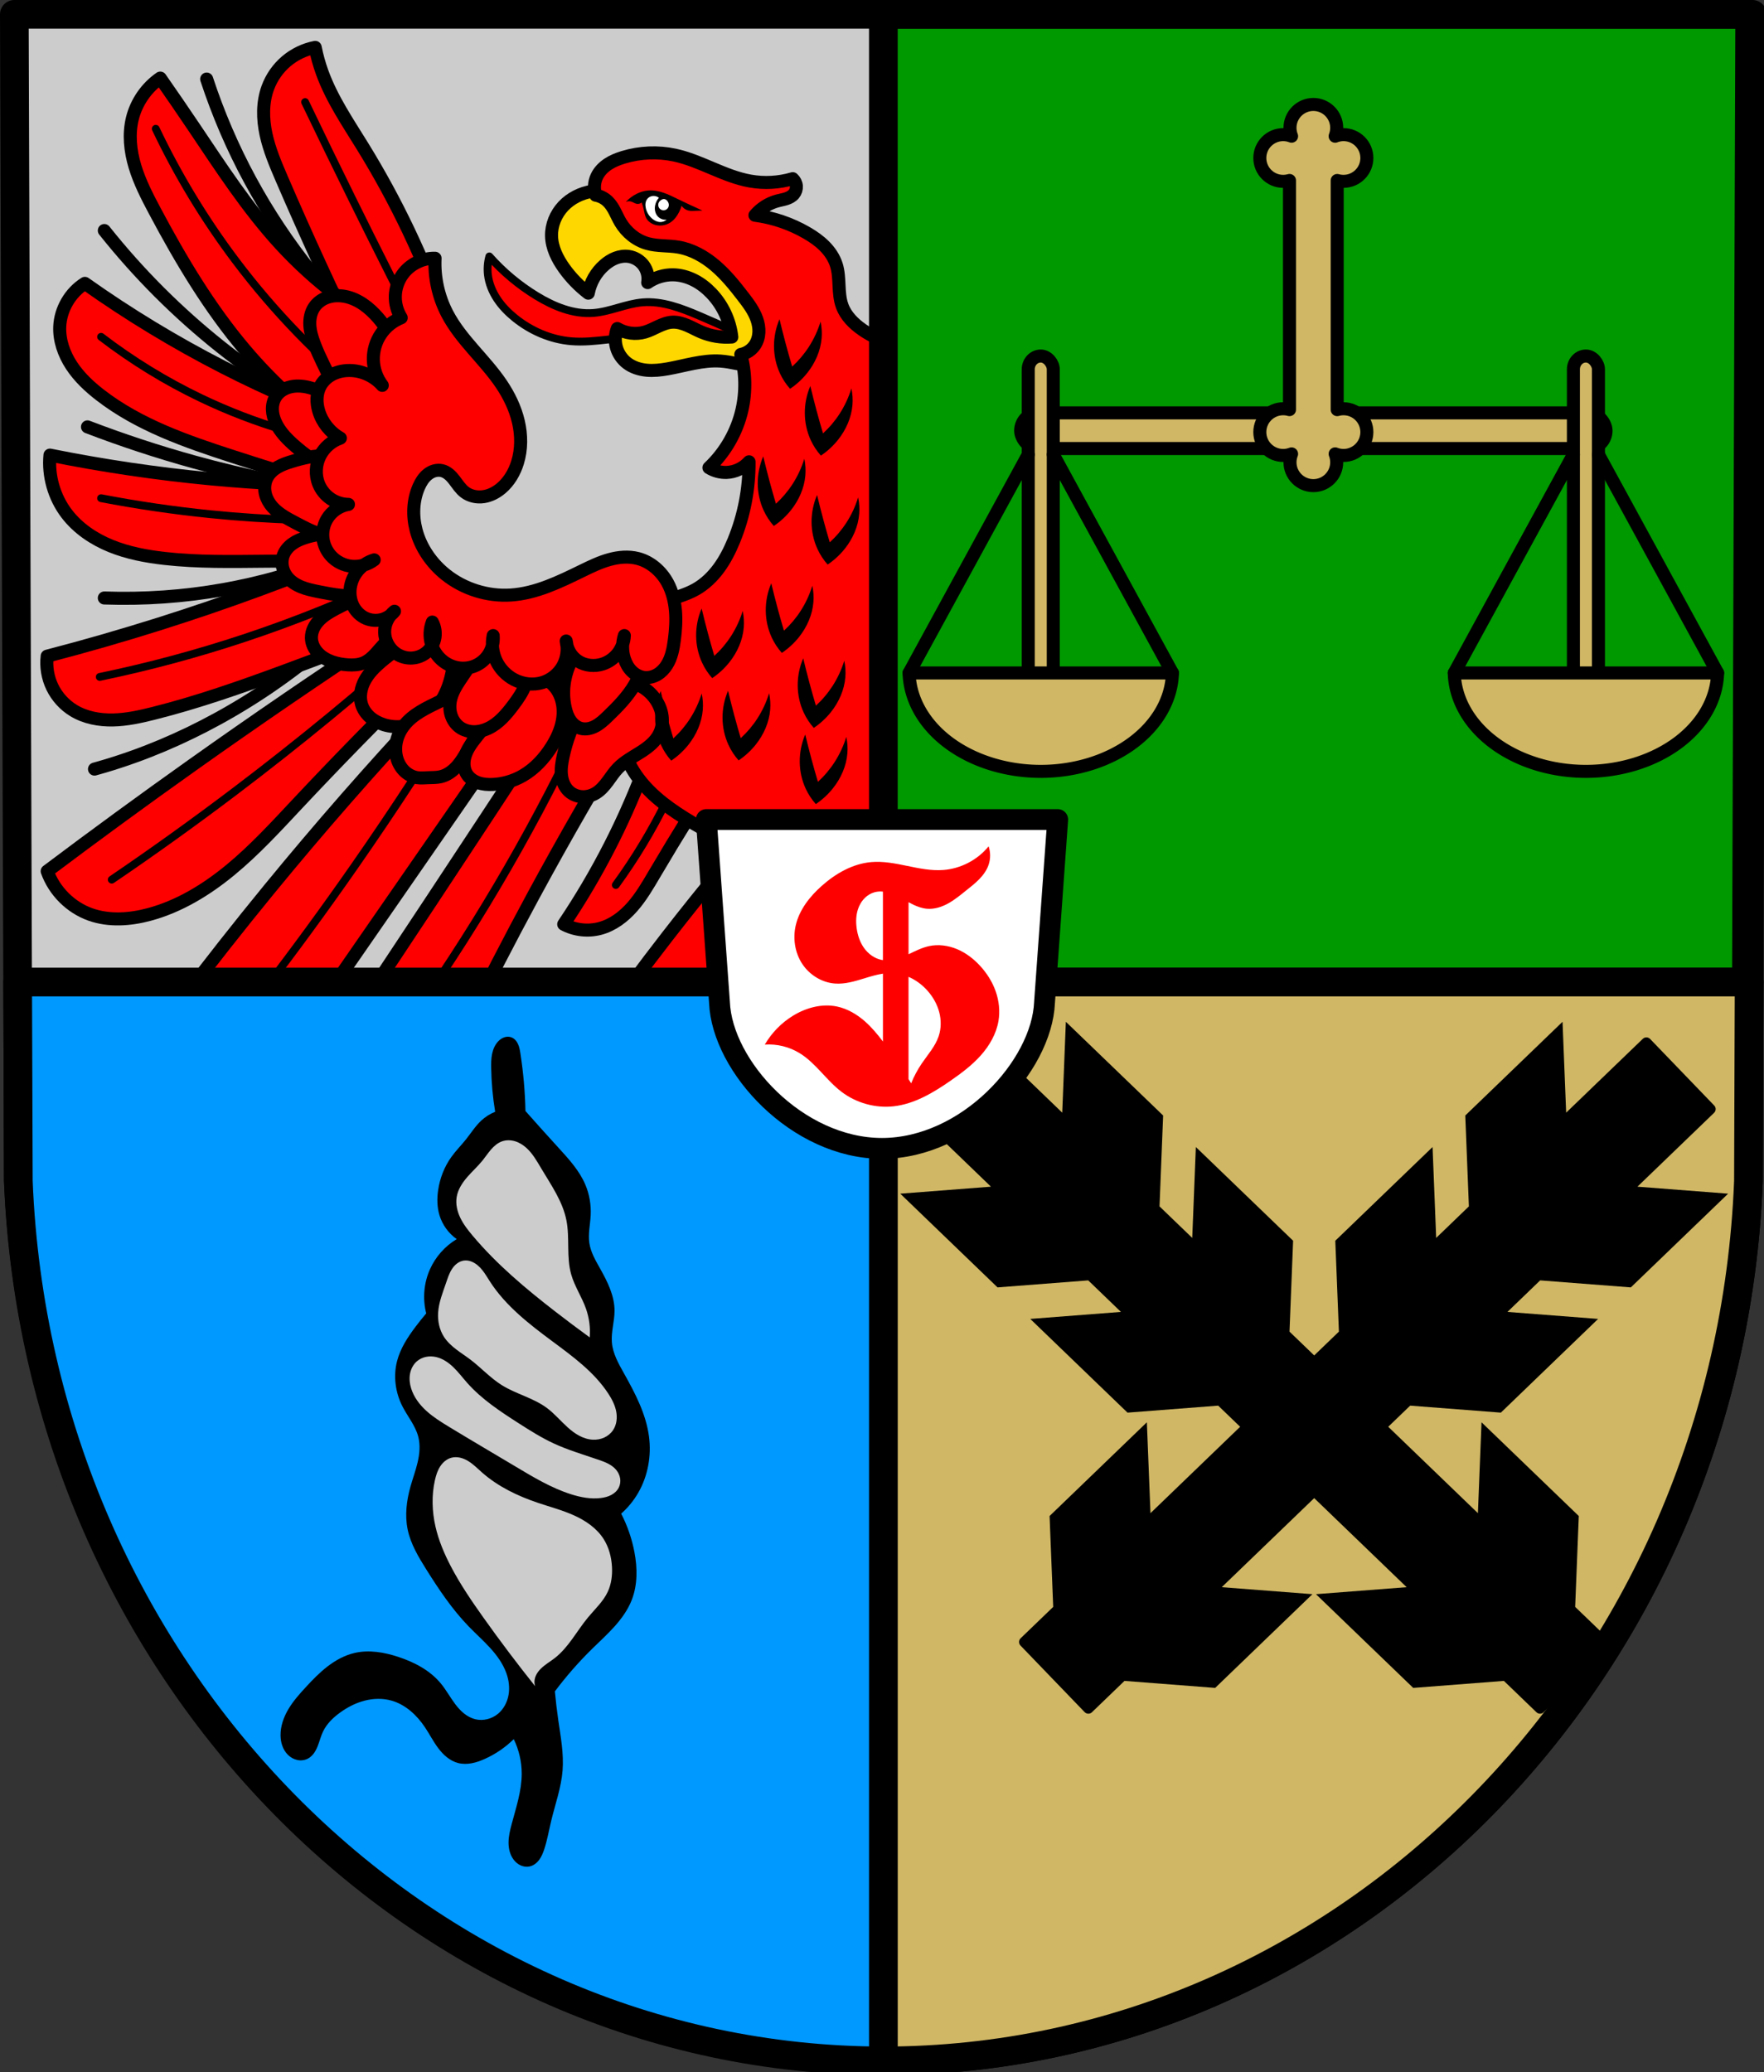 <?xml version="1.0" encoding="UTF-8" standalone="no"?>
<svg
   xmlns:dc="http://purl.org/dc/elements/1.1/"
   xmlns:cc="http://creativecommons.org/ns#"
   xmlns:rdf="http://www.w3.org/1999/02/22-rdf-syntax-ns#"
   xmlns:svg="http://www.w3.org/2000/svg"
   xmlns="http://www.w3.org/2000/svg"
   xmlns:sodipodi="http://sodipodi.sourceforge.net/DTD/sodipodi-0.dtd"
   xmlns:inkscape="http://www.inkscape.org/namespaces/inkscape"
   width="179.138mm"
   height="210.381mm"
   viewBox="0 0 179.138 210.381"
   version="1.1"
   id="svg1025"
   inkscape:version="1.0.2 (e86c870879, 2021-01-15)"
   sodipodi:docname="DEU_Seifhennersdorf_COA.svg">
  <rect x="0" y="0" width="179.138" height="210.381" fill="#333333" stroke="none"/>
  <defs
     id="defs1019">
    <inkscape:path-effect
       effect="spiro"
       id="path-effect5027"
       is_visible="true" />
    <inkscape:path-effect
       effect="spiro"
       id="path-effect4919"
       is_visible="true" />
    <inkscape:path-effect
       effect="spiro"
       id="path-effect4915"
       is_visible="true" />
    <inkscape:path-effect
       effect="spiro"
       id="path-effect4911"
       is_visible="true" />
    <inkscape:path-effect
       effect="spiro"
       id="path-effect3975"
       is_visible="true" />
    <inkscape:path-effect
       effect="spiro"
       id="path-effect3933"
       is_visible="true" />
    <inkscape:path-effect
       effect="spiro"
       id="path-effect3886"
       is_visible="true" />
    <inkscape:path-effect
       effect="spiro"
       id="path-effect3882"
       is_visible="true" />
    <inkscape:path-effect
       effect="spiro"
       id="path-effect3735"
       is_visible="true" />
    <inkscape:path-effect
       effect="spiro"
       id="path-effect3731"
       is_visible="true" />
    <inkscape:path-effect
       effect="spiro"
       id="path-effect3727"
       is_visible="true" />
    <inkscape:path-effect
       effect="spiro"
       id="path-effect3723"
       is_visible="true" />
    <inkscape:path-effect
       effect="spiro"
       id="path-effect3719"
       is_visible="true" />
    <inkscape:path-effect
       effect="spiro"
       id="path-effect3715"
       is_visible="true" />
    <inkscape:path-effect
       effect="spiro"
       id="path-effect3711"
       is_visible="true" />
    <inkscape:path-effect
       effect="spiro"
       id="path-effect3707"
       is_visible="true" />
    <inkscape:path-effect
       effect="spiro"
       id="path-effect3703"
       is_visible="true" />
    <inkscape:path-effect
       effect="spiro"
       id="path-effect3429"
       is_visible="true" />
    <inkscape:path-effect
       effect="spiro"
       id="path-effect3425"
       is_visible="true" />
    <inkscape:path-effect
       effect="spiro"
       id="path-effect3421"
       is_visible="true" />
    <inkscape:path-effect
       effect="spiro"
       id="path-effect3417"
       is_visible="true" />
    <inkscape:path-effect
       effect="spiro"
       id="path-effect3413"
       is_visible="true" />
    <inkscape:path-effect
       effect="spiro"
       id="path-effect3409"
       is_visible="true" />
    <inkscape:path-effect
       effect="spiro"
       id="path-effect3405"
       is_visible="true" />
    <inkscape:path-effect
       effect="spiro"
       id="path-effect3401"
       is_visible="true" />
    <inkscape:path-effect
       effect="spiro"
       id="path-effect3397"
       is_visible="true" />
    <inkscape:path-effect
       effect="spiro"
       id="path-effect3393"
       is_visible="true" />
    <inkscape:path-effect
       effect="spiro"
       id="path-effect3389"
       is_visible="true" />
    <inkscape:path-effect
       effect="spiro"
       id="path-effect3385"
       is_visible="true" />
    <inkscape:path-effect
       effect="spiro"
       id="path-effect3381"
       is_visible="true" />
    <inkscape:path-effect
       effect="spiro"
       id="path-effect3377"
       is_visible="true" />
    <inkscape:path-effect
       effect="spiro"
       id="path-effect3373"
       is_visible="true" />
    <inkscape:path-effect
       effect="spiro"
       id="path-effect3369"
       is_visible="true" />
    <inkscape:path-effect
       effect="spiro"
       id="path-effect3365"
       is_visible="true" />
    <inkscape:path-effect
       effect="spiro"
       id="path-effect3361"
       is_visible="true" />
    <inkscape:path-effect
       effect="spiro"
       id="path-effect3357"
       is_visible="true" />
    <inkscape:path-effect
       effect="spiro"
       id="path-effect3254"
       is_visible="true" />
    <inkscape:path-effect
       effect="spiro"
       id="path-effect3250"
       is_visible="true" />
    <inkscape:path-effect
       effect="spiro"
       id="path-effect3246"
       is_visible="true" />
    <inkscape:path-effect
       effect="spiro"
       id="path-effect3242"
       is_visible="true" />
    <inkscape:path-effect
       effect="spiro"
       id="path-effect3238"
       is_visible="true" />
    <inkscape:path-effect
       effect="spiro"
       id="path-effect3178"
       is_visible="true" />
    <inkscape:path-effect
       effect="spiro"
       id="path-effect3174"
       is_visible="true" />
    <inkscape:path-effect
       effect="spiro"
       id="path-effect3165"
       is_visible="true" />
    <inkscape:path-effect
       effect="spiro"
       id="path-effect3161"
       is_visible="true" />
    <inkscape:path-effect
       effect="spiro"
       id="path-effect3157"
       is_visible="true" />
    <inkscape:path-effect
       effect="spiro"
       id="path-effect3153"
       is_visible="true" />
    <inkscape:path-effect
       effect="spiro"
       id="path-effect3149"
       is_visible="true" />
    <inkscape:path-effect
       effect="spiro"
       id="path-effect2950"
       is_visible="true" />
    <inkscape:path-effect
       effect="spiro"
       id="path-effect3174-0"
       is_visible="true" />
    <inkscape:path-effect
       effect="spiro"
       id="path-effect3178-0"
       is_visible="true" />
    <inkscape:path-effect
       effect="spiro"
       id="path-effect3238-4"
       is_visible="true" />
    <inkscape:path-effect
       effect="spiro"
       id="path-effect3242-0"
       is_visible="true" />
    <inkscape:path-effect
       effect="spiro"
       id="path-effect3246-0"
       is_visible="true" />
    <inkscape:path-effect
       effect="spiro"
       id="path-effect3250-3"
       is_visible="true" />
    <inkscape:path-effect
       effect="spiro"
       id="path-effect3254-8"
       is_visible="true" />
    <inkscape:path-effect
       effect="spiro"
       id="path-effect3397-7"
       is_visible="true" />
    <inkscape:path-effect
       effect="spiro"
       id="path-effect3401-8"
       is_visible="true" />
    <inkscape:path-effect
       effect="spiro"
       id="path-effect3405-1"
       is_visible="true" />
    <inkscape:path-effect
       effect="spiro"
       id="path-effect3409-0"
       is_visible="true" />
    <inkscape:path-effect
       effect="spiro"
       id="path-effect3413-5"
       is_visible="true" />
    <inkscape:path-effect
       effect="spiro"
       id="path-effect3417-7"
       is_visible="true" />
    <inkscape:path-effect
       effect="spiro"
       id="path-effect3421-9"
       is_visible="true" />
    <inkscape:path-effect
       effect="spiro"
       id="path-effect3425-1"
       is_visible="true" />
    <inkscape:path-effect
       effect="spiro"
       id="path-effect3429-1"
       is_visible="true" />
    <inkscape:path-effect
       effect="spiro"
       id="path-effect3393-1"
       is_visible="true" />
    <inkscape:path-effect
       effect="spiro"
       id="path-effect3389-0"
       is_visible="true" />
    <inkscape:path-effect
       effect="spiro"
       id="path-effect3385-7"
       is_visible="true" />
    <inkscape:path-effect
       effect="spiro"
       id="path-effect3381-8"
       is_visible="true" />
    <inkscape:path-effect
       effect="spiro"
       id="path-effect3377-1"
       is_visible="true" />
    <inkscape:path-effect
       effect="spiro"
       id="path-effect3373-1"
       is_visible="true" />
    <inkscape:path-effect
       effect="spiro"
       id="path-effect3369-0"
       is_visible="true" />
    <inkscape:path-effect
       effect="spiro"
       id="path-effect3365-9"
       is_visible="true" />
    <inkscape:path-effect
       effect="spiro"
       id="path-effect3361-7"
       is_visible="true" />
    <inkscape:path-effect
       effect="spiro"
       id="path-effect3357-5"
       is_visible="true" />
    <inkscape:path-effect
       effect="spiro"
       id="path-effect3703-2"
       is_visible="true" />
    <inkscape:path-effect
       effect="spiro"
       id="path-effect3707-0"
       is_visible="true" />
    <inkscape:path-effect
       effect="spiro"
       id="path-effect3711-0"
       is_visible="true" />
    <inkscape:path-effect
       effect="spiro"
       id="path-effect3715-7"
       is_visible="true" />
    <inkscape:path-effect
       effect="spiro"
       id="path-effect3719-3"
       is_visible="true" />
    <inkscape:path-effect
       effect="spiro"
       id="path-effect3723-4"
       is_visible="true" />
    <inkscape:path-effect
       effect="spiro"
       id="path-effect3727-5"
       is_visible="true" />
    <inkscape:path-effect
       effect="spiro"
       id="path-effect3731-5"
       is_visible="true" />
    <inkscape:path-effect
       effect="spiro"
       id="path-effect3735-0"
       is_visible="true" />
    <inkscape:path-effect
       effect="spiro"
       id="path-effect3933-7"
       is_visible="true" />
    <inkscape:path-effect
       effect="spiro"
       id="path-effect3975-1"
       is_visible="true" />
    <inkscape:path-effect
       effect="spiro"
       id="path-effect4911-2"
       is_visible="true" />
    <inkscape:path-effect
       effect="spiro"
       id="path-effect4919-8"
       is_visible="true" />
    <inkscape:path-effect
       effect="spiro"
       id="path-effect4915-9"
       is_visible="true" />
    <inkscape:path-effect
       effect="spiro"
       id="path-effect4911-25"
       is_visible="true" />
    <inkscape:path-effect
       effect="spiro"
       id="path-effect5027-4"
       is_visible="true" />
    <inkscape:path-effect
       effect="spiro"
       id="path-effect5027-4-5"
       is_visible="true" />
    <inkscape:path-effect
       effect="spiro"
       id="path-effect5027-4-9"
       is_visible="true" />
    <inkscape:path-effect
       effect="spiro"
       id="path-effect5027-4-0"
       is_visible="true" />
    <inkscape:path-effect
       effect="spiro"
       id="path-effect5027-4-2"
       is_visible="true" />
    <inkscape:path-effect
       effect="spiro"
       id="path-effect5027-4-20"
       is_visible="true" />
    <inkscape:path-effect
       effect="spiro"
       id="path-effect5027-4-8"
       is_visible="true" />
    <inkscape:path-effect
       effect="spiro"
       id="path-effect5027-4-7"
       is_visible="true" />
    <inkscape:path-effect
       effect="spiro"
       id="path-effect5027-4-57"
       is_visible="true" />
    <inkscape:path-effect
       effect="spiro"
       id="path-effect5027-4-27"
       is_visible="true" />
    <inkscape:path-effect
       effect="spiro"
       id="path-effect5027-4-0-9"
       is_visible="true" />
  </defs>
  <sodipodi:namedview
     id="base"
     pagecolor="#ffffff"
     bordercolor="#666666"
     borderopacity="1.0"
     inkscape:pageopacity="0.0"
     inkscape:pageshadow="2"
     inkscape:zoom="0.70520288"
     inkscape:cx="229.18643"
     inkscape:cy="323.62065"
     inkscape:document-units="mm"
     inkscape:current-layer="layer1"
     showgrid="false"
     inkscape:window-width="1920"
     inkscape:window-height="1046"
     inkscape:window-x="-11"
     inkscape:window-y="-11"
     inkscape:window-maximized="1"
     fit-margin-top="0"
     fit-margin-left="0"
     fit-margin-right="0"
     fit-margin-bottom="0"
     inkscape:snap-midpoints="true"
     inkscape:snap-smooth-nodes="true"
     inkscape:snap-nodes="false"
     inkscape:object-paths="true"
     inkscape:document-rotation="0" />
  <g
     inkscape:label="Ebene 1"
     inkscape:groupmode="layer"
     id="layer1"
     transform="translate(69.291,-82.42)">
    <path
       style="fill:#ffffff;fill-rule:evenodd;stroke:none;stroke-width:2.91;stroke-linecap:round;stroke-linejoin:round;stroke-miterlimit:4;stroke-dasharray:none;stroke-opacity:1"
       inkscape:connector-curvature="0"
       d="m 108.392,83.875 -0.403,118.283 c -1.961,49.755 -40.714,89.16 -87.711,89.188 -46.954,-0.061 -85.722,-39.48 -87.711,-89.188 l -0.403,-118.283 h 88.112 z"
       id="path10563-0-6-2-1-4-6"
       sodipodi:nodetypes="ccccccc" />
    <rect
       style="fill:#cccccc;fill-opacity:1;fill-rule:evenodd;stroke:none;stroke-width:2.839;stroke-linecap:square;paint-order:stroke fill markers"
       id="rect1000"
       width="88.544"
       height="98.299"
       x="-68.54"
       y="84.296" />
    <g
       id="g4015">
      <path
         sodipodi:nodetypes="caaaacaaaaacc"
         inkscape:original-d="m -225.13809,108.45387 c 0,0 2.96982,3.02959 4.80966,4.02001 1.7598,0.94733 3.74591,1.64258 5.74288,1.72287 1.71165,0.0688 3.31209,-1.09571 5.02502,-1.07679 1.96742,0.0217 3.88392,0.71934 5.74288,1.36393 2.41748,0.83825 6.96324,3.23037 6.96324,3.23037 0,0 -5.22948,0.18967 -7.82467,-0.0718 -1.62489,-0.16371 -3.18069,-0.81681 -4.80966,-0.93321 -2.43744,-0.17417 -4.91421,0.77506 -7.32217,0.35892 -2.04052,-0.35264 -4.16236,-1.03103 -5.74289,-2.36893 -1.31258,-1.11109 -2.31879,-2.70861 -2.72786,-4.37895 -0.14843,-0.60607 0.14357,-1.86643 0.14357,-1.86643 z"
         inkscape:path-effect="#path-effect3178-0"
         inkscape:connector-curvature="0"
         id="path3176-5"
         d="m -225.138,108.454 c 1.391,1.57 3.018,2.93 4.81,4.02 1.736,1.056 3.717,1.875 5.743,1.723 1.711,-0.128 3.315,-0.938 5.025,-1.077 1.981,-0.161 3.914,0.585 5.743,1.364 2.355,1.002 4.677,2.08 6.963,3.23 -2.582,0.462 -5.251,0.438 -7.825,-0.072 -1.604,-0.318 -3.179,-0.823 -4.81,-0.933 -2.442,-0.166 -4.883,0.562 -7.322,0.359 -2.095,-0.174 -4.11,-1.046 -5.743,-2.369 -0.685,-0.555 -1.31,-1.192 -1.796,-1.929 -0.486,-0.736 -0.829,-1.575 -0.932,-2.45 -0.073,-0.624 -0.024,-1.261 0.144,-1.866 z"
         style="fill:#ff0000;stroke:#000000;stroke-width:0.794;stroke-linecap:round;stroke-linejoin:round;stroke-miterlimit:4;stroke-dasharray:none;stroke-opacity:1;fill-opacity:1"
         transform="translate(205.54)" />
      <path
         sodipodi:nodetypes="aaaacaacaacaaacaaaaaaaa"
         inkscape:original-d="m -211.85768,101.99313 c -0.94025,-0.18534 -1.98605,-0.51032 -2.87144,-0.14358 -1.8782,0.77797 -3.72539,2.52286 -4.0918,4.52252 -0.21304,1.16263 0.65237,2.30828 1.29215,3.30216 0.63199,0.98178 2.44072,2.51251 2.44072,2.51251 0,0 0.80246,-2.16513 1.65108,-2.87144 0.66313,-0.55192 1.61664,-1.11685 2.44072,-0.86143 1.04689,0.32448 1.93822,2.65608 1.93822,2.65608 0,0 1.68616,-0.85812 2.5843,-0.78965 1.42997,0.10902 2.86806,0.84669 3.87644,1.86644 1.15162,1.16461 2.0818,4.45073 2.0818,4.45073 0,0 -2.07551,-0.24943 -3.0868,-0.5025 -1.00568,-0.25167 -1.90657,-1.0131 -2.94323,-1.00501 -0.99149,0.008 -1.81396,0.89757 -2.79965,1.00501 -0.93532,0.10195 -2.79965,-0.35893 -2.79965,-0.35893 0,0 0.085,2.71714 1.005,3.51751 1.03912,0.90399 2.71451,0.57855 4.0918,0.57429 1.81384,-0.006 3.5803,-0.59755 5.38395,-0.78964 2.14622,-0.22857 4.96096,1.12144 6.46074,-0.43072 1.03143,-1.06745 0.58668,-3.03406 0.14357,-4.45073 -0.86291,-2.75882 -2.96967,-5.08697 -5.16859,-6.96325 -1.92957,-1.64646 -4.42146,-2.50663 -6.74788,-3.51751 -1.58257,-0.68766 -3.18851,-1.38914 -4.88145,-1.72286 z"
         inkscape:path-effect="#path-effect3174-0"
         inkscape:connector-curvature="0"
         id="path3172-7"
         d="m -211.858,101.993 c -0.943,-0.201 -1.92,-0.297 -2.871,-0.144 -1.095,0.177 -2.141,0.696 -2.9,1.505 -0.759,0.809 -1.215,1.909 -1.192,3.018 0.026,1.2 0.591,2.328 1.292,3.302 0.684,0.951 1.51,1.801 2.441,2.513 0.206,-1.106 0.798,-2.137 1.651,-2.871 0.337,-0.29 0.716,-0.537 1.131,-0.695 0.415,-0.159 0.869,-0.228 1.31,-0.166 0.605,0.085 1.171,0.424 1.532,0.918 0.36,0.494 0.511,1.136 0.407,1.739 0.751,-0.524 1.669,-0.805 2.584,-0.79 0.736,0.012 1.464,0.212 2.122,0.543 0.658,0.331 1.246,0.791 1.755,1.323 1.152,1.205 1.895,2.794 2.082,4.451 -1.049,0.08 -2.117,-0.093 -3.087,-0.502 -0.483,-0.204 -0.94,-0.464 -1.421,-0.67 -0.481,-0.207 -0.998,-0.361 -1.522,-0.335 -0.498,0.025 -0.973,0.211 -1.425,0.42 -0.452,0.21 -0.896,0.446 -1.374,0.585 -0.93,0.269 -1.968,0.135 -2.8,-0.359 -0.235,0.611 -0.265,1.298 -0.085,1.927 0.18,0.629 0.569,1.196 1.09,1.591 0.566,0.428 1.27,0.646 1.976,0.712 0.706,0.066 1.418,-0.015 2.116,-0.137 1.792,-0.315 3.568,-0.913 5.384,-0.79 1.126,0.076 2.218,0.429 3.342,0.527 0.562,0.049 1.135,0.033 1.68,-0.112 0.545,-0.145 1.063,-0.424 1.439,-0.845 0.521,-0.584 0.729,-1.399 0.701,-2.182 -0.028,-0.782 -0.27,-1.541 -0.557,-2.269 -1.075,-2.722 -2.841,-5.19 -5.169,-6.963 -2.023,-1.542 -4.405,-2.526 -6.748,-3.518 -1.592,-0.674 -3.191,-1.363 -4.881,-1.723 z"
         style="fill:#ffd700;stroke:#000000;stroke-width:1.323;stroke-linecap:round;stroke-linejoin:round;stroke-miterlimit:4;stroke-dasharray:none;stroke-opacity:1;fill-opacity:1"
         transform="translate(205.54)" />
    </g>
    <g
       id="g4019">
      <path
         sodipodi:nodetypes="caaccac"
         inkscape:original-d="m -217.58399,176.2639 c 0,0 2.51809,0.83226 3.68607,0.42532 2.46133,-0.85756 3.9087,-3.48757 5.5291,-5.5291 2.83706,-3.57437 7.23036,-11.62529 7.23036,-11.62529 l -6.09618,-5.81265 c 0,0 -3.39275,9.904 -5.67087,14.6025 -1.34014,2.76397 -4.67848,7.93922 -4.67848,7.93922 z"
         inkscape:path-effect="#path-effect3389-0"
         inkscape:connector-curvature="0"
         id="path3387-4"
         d="m -217.584,176.264 c 1.117,0.596 2.462,0.751 3.686,0.425 1.294,-0.344 2.408,-1.194 3.291,-2.201 0.883,-1.007 1.559,-2.174 2.239,-3.328 2.315,-3.933 4.726,-7.81 7.23,-11.625 l -6.096,-5.813 c -1.387,5.044 -3.29,9.945 -5.671,14.602 -1.399,2.737 -2.962,5.39 -4.678,7.939 z"
         style="fill:#ff0000;stroke:#000000;stroke-width:1.323;stroke-linecap:round;stroke-linejoin:round;stroke-miterlimit:4;stroke-dasharray:none;stroke-opacity:1;fill-opacity:1"
         transform="translate(205.54)" />
      <path
         transform="translate(205.54)"
         sodipodi:nodetypes="cac"
         inkscape:original-d="m -212.29398,172.27671 c 1.71558,-2.84408 3.7052,-5.53915 5.14595,-8.53145 1.69149,-3.51305 2.70866,-7.31293 4.0626,-10.969"
         inkscape:path-effect="#path-effect3429-1"
         inkscape:connector-curvature="0"
         id="path3427-8"
         d="m -212.294,172.277 c 1.957,-2.688 3.681,-5.546 5.146,-8.531 1.721,-3.506 3.084,-7.188 4.063,-10.969"
         style="fill:none;stroke:#000000;stroke-width:0.794;stroke-linecap:round;stroke-linejoin:miter;stroke-miterlimit:4;stroke-dasharray:none;stroke-opacity:1" />
    </g>
    <path
       transform="translate(205.54)"
       style="fill:#ff0000;stroke:#000000;stroke-width:1.323;stroke-linecap:round;stroke-linejoin:round;stroke-miterlimit:4;stroke-dasharray:none;stroke-opacity:1;fill-opacity:1"
       d="m -195.326,163.363 c -4.078,4.594 -8.003,9.323 -11.767,14.177 -2.381,3.07 -4.697,6.19 -6.947,9.357 l 13.185,3.686 11.342,-19.139 -2.268,-6.805 z"
       id="path3391-3"
       inkscape:connector-curvature="0"
       inkscape:path-effect="#path-effect3393-1"
       inkscape:original-d="m -195.32581,163.36267 c 0,0 -7.97404,9.34703 -11.76706,14.17718 -2.39917,3.05517 -6.94682,9.35694 -6.94682,9.35694 l 13.18478,3.68606 11.34174,-19.13919 -2.26835,-6.80505 z"
       sodipodi:nodetypes="caccccc" />
    <path
       transform="translate(205.54)"
       style="fill:#ff0000;stroke:#000000;stroke-width:1.323;stroke-linecap:round;stroke-linejoin:round;stroke-miterlimit:4;stroke-dasharray:none;stroke-opacity:1;fill-opacity:1"
       d="m -194.334,100.564 c -1.393,0.411 -2.882,0.493 -4.312,0.24 -2.666,-0.473 -5.019,-2.067 -7.665,-2.635 -1.719,-0.369 -3.531,-0.287 -5.213,0.222 -0.545,0.165 -1.08,0.376 -1.555,0.688 -0.475,0.313 -0.89,0.733 -1.136,1.245 -0.284,0.591 -0.328,1.294 -0.12,1.916 0.445,0.08 0.866,0.291 1.198,0.599 0.31,0.288 0.538,0.654 0.734,1.028 0.197,0.375 0.367,0.764 0.583,1.128 0.61,1.028 1.603,1.836 2.755,2.156 1.008,0.28 2.082,0.185 3.114,0.359 1.396,0.236 2.674,0.961 3.751,1.88 1.077,0.919 1.972,2.029 2.836,3.151 0.551,0.715 1.101,1.452 1.396,2.305 0.147,0.426 0.228,0.879 0.205,1.33 -0.023,0.451 -0.154,0.899 -0.403,1.276 -0.326,0.493 -0.857,0.846 -1.437,0.958 0.499,1.829 0.54,3.781 0.12,5.629 -0.507,2.229 -1.691,4.3 -3.354,5.869 0.534,0.332 1.168,0.502 1.797,0.479 0.862,-0.031 1.706,-0.43 2.276,-1.078 0.023,2.743 -0.51,5.489 -1.557,8.025 -0.404,0.978 -0.886,1.929 -1.512,2.781 -0.626,0.852 -1.402,1.606 -2.321,2.13 -1.011,0.577 -2.158,0.86 -3.261,1.234 -1.103,0.374 -2.213,0.873 -2.967,1.76 -0.623,0.733 -0.952,1.681 -1.078,2.635 -0.094,0.714 -0.081,1.437 -0.12,2.156 -0.103,1.922 -0.572,3.826 -0.479,5.749 0.098,2.022 0.832,4.002 2.036,5.629 1.426,1.928 3.449,3.325 5.51,4.551 3.381,2.012 6.97,3.666 10.66,5.03 1.631,0.603 3.29,1.152 5.005,1.442 1.714,0.29 3.493,0.314 5.176,-0.125 2.652,-0.692 4.912,-2.503 6.57,-4.685 1.658,-2.182 2.77,-4.726 3.73,-7.292 1.423,-3.802 2.555,-7.743 2.912,-11.786 0.357,-4.044 -0.089,-8.209 -1.714,-11.929 -1.171,-2.681 -2.916,-5.063 -4.597,-7.457 -1.681,-2.395 -3.329,-4.863 -4.266,-7.634 -0.427,-1.263 -0.702,-2.579 -0.816,-3.908 -1.922,-0.015 -3.835,-0.624 -5.413,-1.722 -0.874,-0.608 -1.668,-1.397 -2.036,-2.395 -0.245,-0.665 -0.289,-1.384 -0.323,-2.092 -0.034,-0.708 -0.061,-1.426 -0.276,-2.101 -0.228,-0.716 -0.662,-1.357 -1.191,-1.89 -0.529,-0.534 -1.153,-0.966 -1.803,-1.344 -1.616,-0.938 -3.418,-1.552 -5.27,-1.797 0.588,-0.702 1.396,-1.218 2.281,-1.455 0.297,-0.08 0.603,-0.129 0.896,-0.223 0.293,-0.095 0.579,-0.241 0.776,-0.478 0.184,-0.222 0.277,-0.516 0.255,-0.803 -0.022,-0.287 -0.16,-0.563 -0.375,-0.754 z"
       id="path3973-2"
       inkscape:connector-curvature="0"
       inkscape:path-effect="#path-effect3975-1"
       inkscape:original-d="m -194.33409,100.56404 c 0,0 -2.88599,0.43727 -4.31184,0.23954 -2.6763,-0.37114 -4.99165,-2.24661 -7.6655,-2.63501 -1.72128,-0.250031 -3.56939,-0.345995 -5.21331,0.222201 -1.04416,0.360897 -2.15711,0.966919 -2.69173,1.933719 -0.30973,0.56011 -0.11978,1.91638 -0.11978,1.91638 0,0 0.869,0.29691 1.19774,0.59886 0.62027,0.56972 0.75734,1.52701 1.3175,2.15592 0.77555,0.87073 1.67607,1.71319 2.75479,2.15592 0.96667,0.39675 2.1451,-0.0317 3.11411,0.35932 2.56216,1.03384 5.07589,2.71782 6.58754,5.03049 0.92185,1.41033 1.80981,3.34092 1.19773,4.9107 -0.20917,0.53646 -1.43728,0.95819 -1.43728,0.95819 0,0 0.58218,3.81033 0.11977,5.62935 -0.55512,2.18372 -3.35365,5.8689 -3.35365,5.8689 0,0 1.17936,0.53534 1.7966,0.47909 0.8359,-0.0762 2.27569,-1.07796 2.27569,-1.07796 0,0 -0.42812,5.54486 -1.55705,8.02482 -0.8603,1.88985 -2.21568,3.60811 -3.83275,4.91071 -1.79391,1.44505 -4.64882,1.31749 -6.22822,2.99433 -0.65067,0.69081 -0.8691,1.70929 -1.07796,2.63502 -0.15841,0.7021 -0.0699,1.4379 -0.11977,2.15592 -0.13319,1.9184 -0.73212,3.84282 -0.47909,5.74912 0.26255,1.97808 0.88697,3.99805 2.03614,5.62935 1.37187,1.94743 3.49854,3.27459 5.50958,4.55139 3.317,2.10595 6.88905,3.92651 10.65983,5.03048 3.28403,0.96146 6.9854,2.54187 10.18074,1.31751 4.91718,-1.88412 8.34553,-7.0879 10.30051,-11.97734 2.93857,-7.34941 3.08137,-16.02741 1.19774,-23.71513 -1.38834,-5.66629 -6.76236,-9.64897 -8.86324,-15.09145 -0.47918,-1.24134 -0.81556,-3.90764 -0.81556,-3.90764 0,0 -3.83642,-0.67286 -5.41265,-1.72171 -0.87247,-0.58055 -1.60577,-1.43995 -2.03615,-2.39547 -0.57969,-1.28702 0.008,-2.91764 -0.59887,-4.19206 -0.63162,-1.32638 -1.76244,-2.43347 -2.99433,-3.23389 -1.55629,-1.0112 -5.27003,-1.7966 -5.27003,-1.7966 0,0 1.48231,-1.03619 2.2812,-1.45462 0.5352,-0.28031 1.35637,-0.18572 1.67132,-0.7013 0.27136,-0.44423 -0.11977,-1.55705 -0.11977,-1.55705 z"
       sodipodi:nodetypes="caaaacaaaaaacacacaaaaaaaaaaaaacaaaacaac" />
    <path
       style="fill:#009900;fill-opacity:1;fill-rule:evenodd;stroke:#000000;stroke-width:11;stroke-linecap:round;stroke-linejoin:round;stroke-miterlimit:4;stroke-dasharray:none;stroke-opacity:1;paint-order:fill markers stroke"
       d="M 336.537 5.5 C 337.636 5.5 338.521 6.385 338.521 7.484 L 338.521 376.266 L 670.295 376.266 L 671.557 5.5 L 338.521 5.5 L 336.537 5.5 z "
       transform="matrix(0.265,0,0,0.265,-69.291,82.42)"
       id="rect1929" />
    <path
       style="fill:none;fill-rule:evenodd;stroke:#000000;stroke-width:2.91;stroke-linecap:round;stroke-linejoin:round;stroke-miterlimit:4;stroke-dasharray:none;stroke-opacity:1"
       inkscape:connector-curvature="0"
       d="m 108.392,83.875 -0.403,118.283 c -1.961,49.755 -40.714,89.16 -87.711,89.188 -46.954,-0.061 -85.722,-39.48 -87.711,-89.188 l -0.403,-118.283 h 88.112 z"
       id="path10563-0-6-2-1-4"
       sodipodi:nodetypes="ccccccc" />
    <rect
       style="fill:#d0b765;fill-opacity:1;fill-rule:evenodd;stroke:#000000;stroke-width:1.323;stroke-linecap:round;stroke-linejoin:round;stroke-miterlimit:4;stroke-dasharray:none;stroke-opacity:1;paint-order:fill markers stroke"
       id="rect3030"
       width="59.445"
       height="3.619"
       x="34.359"
       y="124.341"
       ry="1.81" />
    <path
       style="fill:#d0b765;fill-opacity:1;fill-rule:evenodd;stroke:#000000;stroke-width:1.323;stroke-linecap:round;stroke-linejoin:round;stroke-miterlimit:4;stroke-dasharray:none;stroke-opacity:1;paint-order:fill markers stroke"
       d="m 64.082,93.026 c -1.31,1.49e-4 -2.372,1.062 -2.372,2.372 7.93e-4,0.291 0.055,0.58 0.161,0.851 -0.272,-0.105 -0.561,-0.159 -0.853,-0.159 -1.31,-1.35e-4 -2.372,1.062 -2.372,2.372 -1.37e-4,1.31 1.062,2.373 2.372,2.372 0.217,-7.4e-4 0.432,-0.031 0.641,-0.09 v 23.267 c -0.209,-0.059 -0.424,-0.089 -0.641,-0.089 -1.31,-1.3e-4 -2.373,1.062 -2.372,2.372 1.49e-4,1.31 1.062,2.372 2.372,2.372 0.292,-2e-4 0.581,-0.054 0.853,-0.159 -0.105,0.271 -0.16,0.56 -0.161,0.851 1.5e-4,1.31 1.062,2.372 2.372,2.372 1.31,1.4e-4 2.372,-1.062 2.372,-2.372 -2.02e-4,-0.292 -0.054,-0.581 -0.159,-0.853 0.271,0.105 0.56,0.16 0.851,0.161 1.31,-1.4e-4 2.372,-1.062 2.372,-2.372 1.35e-4,-1.31 -1.062,-2.372 -2.372,-2.372 -0.217,7.9e-4 -0.433,0.032 -0.641,0.091 v -23.267 c 0.209,0.059 0.425,0.088 0.641,0.088 1.31,-1.5e-4 2.372,-1.062 2.372,-2.372 -1.48e-4,-1.31 -1.062,-2.372 -2.372,-2.372 -0.291,8.73e-4 -0.58,0.055 -0.851,0.161 0.105,-0.272 0.159,-0.561 0.159,-0.853 -1.49e-4,-1.31 -1.062,-2.372 -2.372,-2.372 z"
       id="rect2964"
       inkscape:connector-curvature="0"
       sodipodi:nodetypes="ccccccccccccccccccccccccccc" />
    <rect
       style="fill:#d0b765;fill-opacity:1;fill-rule:evenodd;stroke:#000000;stroke-width:1.323;stroke-linecap:round;stroke-linejoin:round;stroke-miterlimit:4;stroke-dasharray:none;stroke-opacity:1;paint-order:fill markers stroke"
       id="rect3037"
       width="2.543"
       height="33.88"
       x="35.129"
       y="118.568"
       ry="1.352" />
    <path
       style="fill:#d0b765;fill-opacity:1;fill-rule:evenodd;stroke:#000000;stroke-width:1.323;stroke-linecap:round;stroke-linejoin:round;stroke-miterlimit:4;stroke-dasharray:none;stroke-opacity:1;paint-order:fill markers stroke"
       d="m 23.028,150.748 a 13.384,10.208 0 0 0 13.374,9.994 13.384,10.208 0 0 0 13.371,-9.994 z"
       id="path3032"
       inkscape:connector-curvature="0" />
    <path
       style="fill:#ffd700;stroke:#000000;stroke-width:1.323;stroke-linecap:round;stroke-linejoin:round;stroke-miterlimit:4;stroke-dasharray:none;stroke-opacity:1;fill-opacity:1"
       d="m 23.028,150.748 12.101,-22.175"
       id="path3039"
       inkscape:connector-curvature="0"
       sodipodi:nodetypes="cc" />
    <path
       style="fill:#ffd700;stroke:#000000;stroke-width:1.323;stroke-linecap:round;stroke-linejoin:round;stroke-miterlimit:4;stroke-dasharray:none;stroke-opacity:1;fill-opacity:1"
       d="M 49.773,150.748 37.671,128.573"
       id="path3039-8"
       inkscape:connector-curvature="0"
       sodipodi:nodetypes="cc" />
    <rect
       style="fill:#d0b765;fill-opacity:1;fill-rule:evenodd;stroke:#000000;stroke-width:1.323;stroke-linecap:round;stroke-linejoin:round;stroke-miterlimit:4;stroke-dasharray:none;stroke-opacity:1;paint-order:fill markers stroke"
       id="rect3037-8"
       width="2.543"
       height="33.88"
       x="90.492"
       y="118.568"
       ry="1.352" />
    <path
       style="fill:#d0b765;fill-opacity:1;fill-rule:evenodd;stroke:#000000;stroke-width:1.323;stroke-linecap:round;stroke-linejoin:round;stroke-miterlimit:4;stroke-dasharray:none;stroke-opacity:1;paint-order:fill markers stroke"
       d="m 78.391,150.748 a 13.384,10.208 0 0 0 13.374,9.994 13.384,10.208 0 0 0 13.371,-9.994 z"
       id="path3032-4"
       inkscape:connector-curvature="0" />
    <path
       style="fill:#ffd700;stroke:#000000;stroke-width:1.323;stroke-linecap:round;stroke-linejoin:round;stroke-miterlimit:4;stroke-dasharray:none;stroke-opacity:1;fill-opacity:1"
       d="m 78.391,150.748 12.101,-22.175"
       id="path3039-2"
       inkscape:connector-curvature="0"
       sodipodi:nodetypes="cc" />
    <path
       style="fill:#ffd700;stroke:#000000;stroke-width:1.323;stroke-linecap:round;stroke-linejoin:round;stroke-miterlimit:4;stroke-dasharray:none;stroke-opacity:1;fill-opacity:1"
       d="M 105.136,150.748 93.035,128.573"
       id="path3039-8-4"
       inkscape:connector-curvature="0"
       sodipodi:nodetypes="cc" />
    <g
       transform="translate(205.54)"
       id="g3261-4">
      <path
         sodipodi:nodetypes="cac"
         inkscape:original-d="m -253.84313,90.447673 c 1.42428,3.369907 2.49455,7.065517 4.41445,10.252917 3.86703,6.42002 9.39877,11.67666 14.09776,17.51539"
         inkscape:path-effect="#path-effect3238-4"
         inkscape:connector-curvature="0"
         id="path3236-2"
         d="m -253.843,90.448 c 1.161,3.54 2.64,6.976 4.414,10.253 3.588,6.627 8.391,12.594 14.098,17.515"
         style="fill:none;stroke:#000000;stroke-width:1.323;stroke-linecap:round;stroke-linejoin:miter;stroke-miterlimit:4;stroke-dasharray:none;stroke-opacity:1" />
      <path
         sodipodi:nodetypes="cac"
         inkscape:original-d="m -264.23845,105.82704 c 3.94005,3.93952 7.46387,8.34463 11.81934,11.81934 4.25181,3.39201 9.2089,5.79073 13.81295,8.68649"
         inkscape:path-effect="#path-effect3242-0"
         inkscape:connector-curvature="0"
         id="path3240-5"
         d="m -264.238,105.827 c 3.476,4.37 7.45,8.343 11.819,11.819 4.265,3.393 8.907,6.312 13.813,8.686"
         style="fill:none;stroke:#000000;stroke-width:1.323;stroke-linecap:round;stroke-linejoin:miter;stroke-miterlimit:4;stroke-dasharray:none;stroke-opacity:1" />
      <path
         sodipodi:nodetypes="cac"
         inkscape:original-d="m -265.94726,125.76327 c 3.60777,1.18641 7.1518,2.58631 10.82252,3.56004 5.29079,1.40348 10.72785,2.18322 16.09138,3.27523"
         inkscape:path-effect="#path-effect3246-0"
         inkscape:connector-curvature="0"
         id="path3244-6"
         d="m -265.947,125.763 c 3.548,1.359 7.161,2.547 10.823,3.56 5.28,1.461 10.661,2.556 16.091,3.275"
         style="fill:none;stroke:#000000;stroke-width:1.323;stroke-linecap:round;stroke-linejoin:miter;stroke-miterlimit:4;stroke-dasharray:none;stroke-opacity:1" />
      <path
         sodipodi:nodetypes="cac"
         inkscape:original-d="m -264.23845,143.13626 c 4.03498,-0.28507 8.11889,-0.16317 12.10414,-0.85441 3.64257,-0.6318 7.12034,-1.99389 10.68012,-2.99043"
         inkscape:path-effect="#path-effect3250-3"
         inkscape:connector-curvature="0"
         id="path3248-4"
         d="m -264.238,143.136 c 4.05,0.143 8.115,-0.144 12.104,-0.854 3.645,-0.649 7.228,-1.652 10.68,-2.99"
         style="fill:none;stroke:#000000;stroke-width:1.323;stroke-linecap:round;stroke-linejoin:miter;stroke-miterlimit:4;stroke-dasharray:none;stroke-opacity:1" />
      <path
         sodipodi:nodetypes="caac"
         inkscape:original-d="m -265.23526,160.50925 c 0.33254,-0.0952 0.67078,-0.17026 0.99681,-0.2848 3.93409,-1.38216 7.90034,-2.79712 11.53453,-4.84165 4.65056,-2.61633 8.6393,-6.26594 12.95855,-9.39851"
         inkscape:path-effect="#path-effect3254-8"
         inkscape:connector-curvature="0"
         id="path3252-0"
         d="m -265.235,160.509 c 0.333,-0.092 0.665,-0.187 0.997,-0.285 4.006,-1.186 7.871,-2.833 11.535,-4.842 4.692,-2.572 9.057,-5.738 12.959,-9.399"
         style="fill:none;stroke:#000000;stroke-width:1.323;stroke-linecap:round;stroke-linejoin:miter;stroke-miterlimit:4;stroke-dasharray:none;stroke-opacity:1" />
    </g>
    <path
       transform="translate(205.54)"
       style="fill:#ff0000;stroke:#000000;stroke-width:1.323;stroke-linecap:round;stroke-linejoin:round;stroke-miterlimit:4;stroke-dasharray:none;stroke-opacity:1;fill-opacity:1"
       d="m -229.635,114.877 c -2.141,-6.14 -4.951,-12.046 -8.365,-17.58 -1.502,-2.435 -3.134,-4.825 -4.111,-7.514 -0.302,-0.831 -0.539,-1.685 -0.709,-2.552 -1.084,0.209 -2.112,0.703 -2.952,1.42 -0.84,0.717 -1.49,1.654 -1.868,2.691 -0.545,1.498 -0.513,3.157 -0.177,4.715 0.336,1.558 0.963,3.036 1.594,4.5 2.513,5.825 5.161,11.593 7.939,17.296 z"
       id="path3355-8"
       inkscape:connector-curvature="0"
       inkscape:path-effect="#path-effect3357-5"
       inkscape:original-d="m -229.63459,114.87671 c 0,0 -5.41176,-11.80099 -8.36453,-17.579705 -1.29909,-2.542387 -3.03701,-4.868708 -4.11139,-7.513906 -0.33222,-0.817946 -0.70886,-2.551893 -0.70886,-2.551893 0,0 -4.08426,2.131955 -4.82024,4.111383 -1.0831,2.913023 0.52459,6.238406 1.41772,9.215171 1.82305,6.07615 7.93922,17.29616 7.93922,17.29616 z"
       sodipodi:nodetypes="caacaacc" />
    <path
       transform="translate(205.54)"
       style="fill:#ff0000;stroke:#000000;stroke-width:1.323;stroke-linecap:round;stroke-linejoin:round;stroke-miterlimit:4;stroke-dasharray:none;stroke-opacity:1;fill-opacity:1"
       d="m -258.556,90.35 c -1.401,0.966 -2.431,2.458 -2.835,4.111 -0.391,1.596 -0.208,3.29 0.266,4.863 0.475,1.573 1.231,3.044 2.002,4.494 2.653,4.986 5.559,9.873 9.215,14.177 2.78,3.272 5.981,6.186 9.499,8.648 l 6.38,-10.066 c -4.626,-2.349 -8.826,-5.535 -12.334,-9.357 -3.34,-3.638 -6.031,-7.812 -8.79,-11.909 -1.12,-1.663 -2.255,-3.318 -3.403,-4.962 z"
       id="path3359-1"
       inkscape:connector-curvature="0"
       inkscape:path-effect="#path-effect3361-7"
       inkscape:original-d="m -258.55604,90.350186 c 0,0 -2.53255,2.474398 -2.83543,4.111383 -0.5839,3.155759 0.99761,6.409911 2.26835,9.356941 2.23171,5.17566 5.56562,9.88197 9.21516,14.17718 2.77258,3.26309 9.49871,8.64808 9.49871,8.64808 l 6.37974,-10.0658 c 0,0 -8.70916,-5.68394 -12.33415,-9.35694 -3.4657,-3.5116 -5.92934,-7.888895 -8.78985,-11.908831 -1.16275,-1.634041 -3.40253,-4.962013 -3.40253,-4.962013 z"
       sodipodi:nodetypes="caaaccaac" />
    <path
       transform="translate(205.54)"
       style="fill:#ff0000;stroke:#000000;stroke-width:1.323;stroke-linecap:round;stroke-linejoin:round;stroke-miterlimit:4;stroke-dasharray:none;stroke-opacity:1;fill-opacity:1"
       d="m -266.212,111.191 c -1.493,0.936 -2.479,2.634 -2.552,4.395 -0.058,1.398 0.43,2.783 1.199,3.952 0.769,1.169 1.806,2.139 2.913,2.995 3.934,3.042 8.737,4.704 13.468,6.238 3.953,1.282 7.923,2.511 11.909,3.686 l 1.276,-6.663 c -4.855,-1.711 -9.595,-3.749 -14.177,-6.096 -4.873,-2.496 -9.568,-5.341 -14.035,-8.506 z"
       id="path3363-6"
       inkscape:connector-curvature="0"
       inkscape:path-effect="#path-effect3365-9"
       inkscape:original-d="m -266.21172,111.19064 c 0,0 -2.55895,2.70092 -2.55189,4.39493 0.0112,2.69074 2.11543,5.14229 4.11139,6.94682 3.67004,3.31805 8.85012,4.46288 13.46832,6.23796 3.87876,1.49086 11.90883,3.68606 11.90883,3.68606 l 1.27595,-6.66327 c 0,0 -9.60371,-3.74139 -14.17719,-6.09619 -4.86379,-2.50427 -14.03541,-8.50631 -14.03541,-8.50631 z"
       sodipodi:nodetypes="caaaccac" />
    <path
       transform="translate(205.54)"
       style="fill:#ff0000;stroke:#000000;stroke-width:1.323;stroke-linecap:round;stroke-linejoin:round;stroke-miterlimit:4;stroke-dasharray:none;stroke-opacity:1;fill-opacity:1"
       d="m -269.756,128.629 c -0.201,2.103 0.419,4.275 1.701,5.954 1.135,1.487 2.744,2.567 4.476,3.272 1.732,0.705 3.59,1.055 5.448,1.265 3.385,0.382 6.802,0.316 10.208,0.284 3.119,-0.029 6.238,-0.029 9.357,0 l 0.142,-7.656 c -5.017,0.002 -10.034,-0.235 -15.028,-0.709 -5.472,-0.52 -10.916,-1.324 -16.304,-2.41 z"
       id="path3367-7"
       inkscape:connector-curvature="0"
       inkscape:path-effect="#path-effect3369-0"
       inkscape:original-d="m -269.75601,128.62857 c 0,0 0.35548,4.3892 1.70126,5.95442 2.37134,2.758 6.38111,3.7136 9.92403,4.5367 3.31553,0.77028 6.80406,0.23628 10.20757,0.28354 3.11868,0.0433 9.35694,0 9.35694,0 l 0.14177,-7.65568 c 0,0 -10.03652,-0.22343 -15.02781,-0.70885 -5.46785,-0.53177 -16.30376,-2.41013 -16.30376,-2.41013 z"
       sodipodi:nodetypes="caaaccac" />
    <path
       transform="translate(205.54)"
       style="fill:#ff0000;stroke:#000000;stroke-width:1.323;stroke-linecap:round;stroke-linejoin:round;stroke-miterlimit:4;stroke-dasharray:none;stroke-opacity:1;fill-opacity:1"
       d="m -270.04,149.044 c -0.13,1.076 0.057,2.188 0.531,3.162 0.475,0.974 1.235,1.807 2.162,2.367 1.185,0.717 2.604,0.976 3.989,0.948 1.385,-0.028 2.749,-0.328 4.092,-0.665 4.482,-1.122 8.849,-2.657 13.185,-4.253 4.085,-1.504 8.15,-3.063 12.192,-4.678 l -4.395,-7.656 c -6.682,2.824 -13.497,5.332 -20.415,7.514 -3.752,1.183 -7.534,2.271 -11.342,3.261 z"
       id="path3371-2"
       inkscape:connector-curvature="0"
       inkscape:path-effect="#path-effect3373-1"
       inkscape:original-d="m -270.03955,149.04372 c 0,0 0.97463,4.41199 2.69366,5.52909 2.26004,1.46867 5.41147,0.65562 8.08099,0.28355 4.57372,-0.63747 8.83,-2.71654 13.18478,-4.25316 4.105,-1.44848 12.19238,-4.67846 12.19238,-4.67846 l -4.39493,-7.65568 c 0,0 -13.52355,5.25829 -20.41514,7.5139 -3.73857,1.22363 -11.34174,3.26076 -11.34174,3.26076 z"
       sodipodi:nodetypes="caaaccac" />
    <path
       transform="translate(205.54)"
       style="fill:#ff0000;stroke:#000000;stroke-width:1.323;stroke-linecap:round;stroke-linejoin:round;stroke-miterlimit:4;stroke-dasharray:none;stroke-opacity:1;fill-opacity:1"
       d="m -270.04,170.877 c 0.715,2.019 2.376,3.679 4.395,4.395 1.9,0.673 4.008,0.522 5.954,0 3.059,-0.82 5.827,-2.514 8.27,-4.53 2.443,-2.016 4.591,-4.359 6.758,-6.67 3.932,-4.193 7.95,-8.306 12.051,-12.334 l -3.403,-4.82 c -6.504,4.282 -12.932,8.677 -19.281,13.185 -4.964,3.524 -9.879,7.116 -14.744,10.775 z"
       id="path3375-4"
       inkscape:connector-curvature="0"
       inkscape:path-effect="#path-effect3377-1"
       inkscape:original-d="m -270.03955,170.87657 c 0,0 2.48084,3.60209 4.39492,4.39493 1.83372,0.75955 4.07052,0.6248 5.95442,0 5.92982,-1.96665 10.32581,-7.08638 15.02781,-11.19998 4.32606,-3.78469 12.0506,-12.33414 12.0506,-12.33414 l -3.40252,-4.82024 c 0,0 -12.92353,8.68983 -19.28097,13.18477 -4.97035,3.51422 -14.74426,10.77466 -14.74426,10.77466 z"
       sodipodi:nodetypes="caaaccac" />
    <path
       transform="translate(205.54)"
       style="fill:#ff0000;stroke:#000000;stroke-width:1.323;stroke-linecap:round;stroke-linejoin:round;stroke-miterlimit:4;stroke-dasharray:none;stroke-opacity:1;fill-opacity:1"
       d="m -231.619,154.573 c -5.487,5.875 -10.783,11.929 -15.878,18.147 -3.05,3.722 -6.028,7.504 -8.932,11.342 l 12.618,2.552 8.932,-12.901 c 4.253,-6.143 8.506,-12.287 12.759,-18.43 z"
       id="path3379-5"
       inkscape:connector-curvature="0"
       inkscape:path-effect="#path-effect3381-8"
       inkscape:original-d="m -231.61939,154.57281 c 0,0 -10.74392,11.96294 -15.87844,18.1468 -3.07404,3.70228 -8.93163,11.34174 -8.93163,11.34174 l 12.61769,2.55189 c 0,0 5.95442,-8.60082 8.93163,-12.90123 4.25316,-6.14345 12.75946,-18.43034 12.75946,-18.43034 z"
       sodipodi:nodetypes="caccacc" />
    <path
       transform="translate(205.54)"
       style="fill:#ff0000;stroke:#000000;stroke-width:1.323;stroke-linecap:round;stroke-linejoin:round;stroke-miterlimit:4;stroke-dasharray:none;stroke-opacity:1;fill-opacity:1"
       d="m -219.711,156.699 c -3.723,5.677 -7.457,11.348 -11.2,17.013 -2.5,3.783 -5.005,7.564 -7.514,11.342 l 10.775,1.843 c 2.227,-4.535 4.543,-9.025 6.947,-13.468 3.244,-5.996 6.648,-11.906 10.208,-17.721 z"
       id="path3383-9"
       inkscape:connector-curvature="0"
       inkscape:path-effect="#path-effect3385-7"
       inkscape:original-d="m -219.71056,156.69939 c 0,0 -7.45842,11.34717 -11.19997,17.01262 -2.49915,3.78421 -7.51391,11.34174 -7.51391,11.34174 l 10.77466,1.84304 c 0,0 4.52772,-9.0338 6.94682,-13.46833 3.26461,-5.98448 10.20756,-17.72147 10.20756,-17.72147 z"
       sodipodi:nodetypes="caccacc" />
    <path
       style="fill:none;stroke:#000000;stroke-width:0.794;stroke-linecap:round;stroke-linejoin:miter;stroke-miterlimit:4;stroke-dasharray:none;stroke-opacity:1"
       d="m -259.014,95.494 c 2.249,4.727 4.976,9.226 8.125,13.407 3.909,5.19 8.47,9.887 13.542,13.948"
       id="path3395-4"
       inkscape:connector-curvature="0"
       inkscape:path-effect="#path-effect3397-7"
       inkscape:original-d="m -259.01381,95.493683 c 2.70866,4.468588 4.93066,9.271217 8.12519,13.406557 3.96156,5.12828 9.02825,9.29856 13.54198,13.94824"
       sodipodi:nodetypes="cac"
       transform="translate(205.54)" />
    <path
       style="fill:none;stroke:#000000;stroke-width:0.794;stroke-linecap:round;stroke-linejoin:miter;stroke-miterlimit:4;stroke-dasharray:none;stroke-opacity:1"
       d="m -243.847,92.785 c 1.562,3.259 3.142,6.509 4.74,9.75 2.571,5.215 5.189,10.406 7.854,15.573"
       id="path3399-9"
       inkscape:connector-curvature="0"
       inkscape:path-effect="#path-effect3401-8"
       inkscape:original-d="m -243.84679,92.785287 c 1.58016,3.204671 3.13604,6.511805 4.73969,9.750223 2.58003,5.21013 5.2365,10.38192 7.85435,15.57328"
       sodipodi:nodetypes="cac"
       transform="translate(205.54)" />
    <path
       style="fill:none;stroke:#000000;stroke-width:0.794;stroke-linecap:round;stroke-linejoin:miter;stroke-miterlimit:4;stroke-dasharray:none;stroke-opacity:1"
       d="m -264.566,116.619 c 3.158,2.42 6.568,4.512 10.156,6.229 5.459,2.613 11.333,4.357 17.334,5.146"
       id="path3403-3"
       inkscape:connector-curvature="0"
       inkscape:path-effect="#path-effect3405-1"
       inkscape:original-d="m -264.56602,116.61917 c 27.48996,11.37552 6.5291,4.61213 10.15648,6.22931 5.50486,2.4542 11.55609,3.43037 17.33374,5.14595"
       sodipodi:nodetypes="cac"
       transform="translate(205.54)" />
    <path
       style="fill:none;stroke:#000000;stroke-width:0.794;stroke-linecap:round;stroke-linejoin:miter;stroke-miterlimit:4;stroke-dasharray:none;stroke-opacity:1"
       d="m -264.566,133.005 c 3.675,0.706 7.381,1.248 11.104,1.625 5.891,0.596 11.824,0.777 17.74,0.542"
       id="path3407-1"
       inkscape:connector-curvature="0"
       inkscape:path-effect="#path-effect3409-0"
       inkscape:original-d="m -264.56602,133.00497 c 3.70174,0.54141 7.37797,1.29656 11.10442,1.62503 5.89324,0.51946 11.82693,0.36086 17.74,0.54168"
       sodipodi:nodetypes="cac"
       transform="translate(205.54)" />
    <path
       style="fill:none;stroke:#000000;stroke-width:0.794;stroke-linecap:round;stroke-linejoin:miter;stroke-miterlimit:4;stroke-dasharray:none;stroke-opacity:1"
       d="m -264.701,151.151 c 4.945,-1.026 9.831,-2.338 14.625,-3.927 5.271,-1.747 10.431,-3.829 15.438,-6.229"
       id="path3411-3"
       inkscape:connector-curvature="0"
       inkscape:path-effect="#path-effect3413-5"
       inkscape:original-d="m -264.70144,151.15122 c 4.87538,-1.30932 9.83845,-2.32527 14.62534,-3.92717 5.26226,-1.76098 10.29217,-4.15314 15.43785,-6.22932"
       sodipodi:nodetypes="cac"
       transform="translate(205.54)" />
    <path
       style="fill:none;stroke:#000000;stroke-width:0.794;stroke-linecap:round;stroke-linejoin:miter;stroke-miterlimit:4;stroke-dasharray:none;stroke-opacity:1"
       d="m -263.483,171.735 c 4.227,-2.873 8.382,-5.854 12.459,-8.938 6.575,-4.974 12.947,-10.216 19.094,-15.709"
       id="path3415-1"
       inkscape:connector-curvature="0"
       inkscape:path-effect="#path-effect3417-7"
       inkscape:original-d="m -263.48266,171.73503 c 4.15313,-2.88922 8.4065,-5.82282 12.45862,-8.93771 6.53434,-5.02298 12.72972,-10.47273 19.09419,-15.7087"
       sodipodi:nodetypes="cac"
       transform="translate(205.54)" />
    <path
       style="fill:none;stroke:#000000;stroke-width:0.794;stroke-linecap:round;stroke-linejoin:miter;stroke-miterlimit:4;stroke-dasharray:none;stroke-opacity:1"
       d="m -248.045,182.975 c 3.165,-4.127 6.235,-8.327 9.209,-12.594 4.066,-5.836 7.951,-11.798 11.646,-17.875"
       id="path3419-5"
       inkscape:connector-curvature="0"
       inkscape:path-effect="#path-effect3421-9"
       inkscape:original-d="m -248.04481,182.97487 c 3.06978,-4.19828 6.25329,-8.31482 9.20855,-12.59404 4.04121,-5.85168 7.76433,-11.91721 11.6461,-17.87541"
       sodipodi:nodetypes="cac"
       transform="translate(205.54)" />
    <path
       style="fill:none;stroke:#000000;stroke-width:0.794;stroke-linecap:round;stroke-linejoin:miter;stroke-miterlimit:4;stroke-dasharray:none;stroke-opacity:1"
       d="m -231.253,183.246 c 3.234,-4.741 6.262,-9.622 9.073,-14.625 2.898,-5.159 5.565,-10.447 7.99,-15.844"
       id="path3423-2"
       inkscape:connector-curvature="0"
       inkscape:path-effect="#path-effect3425-1"
       inkscape:original-d="m -231.25275,183.24571 c 3.02464,-4.87538 6.26661,-9.62163 9.07312,-14.62534 2.89351,-5.15882 5.32678,-10.56301 7.98977,-15.84411"
       sodipodi:nodetypes="cac"
       transform="translate(205.54)" />
    <g
       id="g3695">
      <path
         id="rect1947"
         transform="matrix(0.265,0,0,0.265,-69.291,82.42)"
         d="M 6.762 376.266 L 7.021 452.553 C 14.54 640.423 161.064 789.41 338.529 789.641 C 516.154 789.535 662.622 640.602 670.035 452.553 L 670.295 376.266 L 6.762 376.266 z "
         style="fill:#0099ff;fill-opacity:1;fill-rule:evenodd;stroke:#000000;stroke-width:11;stroke-linecap:round;stroke-linejoin:round;stroke-miterlimit:4;stroke-dasharray:none;stroke-opacity:1;paint-order:fill markers stroke" />
      <path
         id="rect1959"
         transform="matrix(0.265,0,0,0.265,-69.291,82.42)"
         d="M 340.512 376.266 C 339.412 376.266 338.527 377.151 338.527 378.25 L 338.527 789.641 C 338.528 789.641 338.529 789.641 338.529 789.641 C 516.154 789.535 662.622 640.602 670.035 452.553 L 670.295 376.266 L 340.512 376.266 z "
         style="fill:#d0b765;fill-opacity:1;fill-rule:evenodd;stroke:#000000;stroke-width:11;stroke-linecap:round;stroke-linejoin:round;stroke-miterlimit:4;stroke-dasharray:none;stroke-opacity:1;paint-order:fill markers stroke" />
      <path
         inkscape:connector-curvature="0"
         id="rect2790"
         d="m 38.948,186.166 -0.366,9.228 -7.784,-7.498 c -0.209,-0.202 -0.541,-0.196 -0.743,0.014 l -6.51,6.758 c -0.202,0.209 -0.196,0.54 0.014,0.742 l 7.784,7.499 -9.209,0.711 9.877,9.515 9.209,-0.711 3.323,3.201 -9.209,0.711 9.877,9.516 9.209,-0.711 2.228,2.146 -9.106,8.773 -0.367,-9.228 -9.878,9.516 0.367,9.228 -3.306,3.184 c -0.209,0.202 -0.215,0.533 -0.013,0.743 l 6.51,6.757 c 0.202,0.209 0.533,0.216 0.742,0.014 l 3.305,-3.184 9.209,0.711 9.877,-9.516 -9.208,-0.711 9.388,-9.043 9.388,9.043 -9.209,0.711 9.877,9.516 9.209,-0.711 3.305,3.184 c 0.209,0.202 0.541,0.196 0.743,-0.014 l 6.51,-6.757 c 0.202,-0.209 0.196,-0.541 -0.014,-0.743 l -3.306,-3.184 0.367,-9.228 -9.877,-9.516 -0.367,9.228 -9.107,-8.773 2.228,-2.146 9.209,0.711 9.877,-9.516 -9.208,-0.711 3.322,-3.201 9.209,0.711 9.878,-9.515 -9.209,-0.711 7.784,-7.499 c 0.209,-0.202 0.216,-0.533 0.014,-0.742 l -6.51,-6.758 c -0.202,-0.209 -0.533,-0.216 -0.742,-0.014 l -7.784,7.498 -0.367,-9.228 -9.877,9.516 0.366,9.228 -3.322,3.201 -0.367,-9.228 -9.878,9.515 0.367,9.228 -2.508,2.417 -2.509,-2.417 0.367,-9.228 -9.877,-9.515 -0.367,9.228 -3.323,-3.201 0.367,-9.228 z"
         style="fill:#000000;fill-opacity:1;fill-rule:evenodd;stroke:none;stroke-width:0.257;stroke-linecap:round;stroke-linejoin:round;stroke-miterlimit:4;stroke-dasharray:none;stroke-opacity:1;paint-order:fill markers stroke" />
      <g
         id="g3686">
        <g
           id="g3170"
           transform="translate(209.189)">
          <path
             sodipodi:nodetypes="aaacaaaaacacaaaaaaaaaaaaaaaaaaaaaaacaaaaaaaacaaacaaaaaaaaaacaa"
             inkscape:original-d="m -226.57883,187.73353 c -0.42081,-0.16498 -0.98143,0.0783 -1.29419,0.40464 -0.64958,0.67771 -0.64608,1.78576 -0.72577,2.72112 -0.12627,1.48205 0.40399,4.44393 0.40399,4.44393 0,0 -0.99196,0.52164 -1.40715,0.88991 -0.61418,0.54477 -1.03357,1.27584 -1.55547,1.90957 -0.49057,0.59568 -1.08627,1.1162 -1.48131,1.77911 -0.61872,1.03828 -1.14935,2.17418 -1.34664,3.36662 -0.13941,0.8426 -0.14938,1.75318 0.13466,2.55862 0.33147,0.93994 1.75064,2.42396 1.75064,2.42396 0,0 -2.18226,1.81173 -2.72049,3.06816 -0.58919,1.37542 -0.3768,4.47305 -0.3768,4.47305 0,0 -0.7602,0.86718 -1.07731,1.34665 -0.73123,1.1056 -1.63702,2.19921 -1.8853,3.50128 -0.28783,1.50953 0.086,3.11005 0.53865,4.57859 0.34302,1.11283 1.42799,1.94805 1.61598,3.09728 0.27878,1.70423 -0.61926,3.40071 -0.80799,5.11725 -0.1573,1.4306 -0.53705,2.89516 -0.26933,4.30927 0.27643,1.46012 1.12363,2.76391 1.8853,4.03993 1.23392,2.06717 2.83644,3.89158 4.3112,5.79443 1.24369,1.6047 3.34892,2.76619 3.82498,4.73981 0.33089,1.37178 0.12073,3.13375 -0.86429,4.1442 -0.54722,0.56135 -1.53733,0.76026 -2.2893,0.53866 -1.61394,-0.47563 -2.19448,-2.57609 -3.50128,-3.63595 -1.3156,-1.06699 -2.70384,-2.15301 -4.30926,-2.69329 -1.40973,-0.47442 -3.00686,-0.78773 -4.44393,-0.40399 -1.9612,0.5237 -3.64535,1.97407 -4.98259,3.50128 -1.20783,1.37942 -2.8874,3.07827 -2.54045,4.87863 0.22885,1.18752 1.56023,2.57298 2.75155,2.36478 1.0444,-0.18253 0.94685,-1.90783 1.56609,-2.76843 0.50186,-0.69747 0.9838,-1.48013 1.72409,-1.91635 1.5479,-0.91211 3.50014,-1.61103 5.25192,-1.21199 1.40123,0.31919 2.31439,1.71444 3.36661,2.69329 1.20936,1.12503 1.80804,3.08905 3.36661,3.63595 0.8566,0.30058 1.84812,-0.0726 2.69329,-0.404 1.11277,-0.43629 2.96262,-2.01996 2.96262,-2.01996 0,0 0.78989,2.30364 0.80799,3.50127 0.0264,1.74785 -0.9048,3.39919 -1.02423,5.14316 -0.0824,1.20269 -0.48216,2.62745 0.21624,3.61004 0.33807,0.47564 1.04873,0.81026 1.61598,0.67332 0.74307,-0.17938 1.13432,-1.06951 1.4813,-1.75064 0.44456,-0.87266 0.47432,-1.90051 0.69858,-2.85386 0.4024,-1.71061 1.04026,-3.38935 1.16082,-5.14251 0.11623,-1.69013 -0.2583,-3.37875 -0.4299,-5.06416 -0.1008,-0.99001 -0.35218,-2.96455 -0.35218,-2.96455 0,0 2.54092,-2.84951 3.77061,-4.30926 1.37757,-1.6353 3.26992,-2.98785 4.03993,-4.98259 0.58284,-1.50988 0.49242,-3.2449 0.26933,-4.84792 -0.1898,-1.36383 -1.34664,-3.90527 -1.34664,-3.90527 0,0 1.36044,-1.31552 1.75064,-2.15463 0.80924,-1.74025 1.25811,-3.74525 1.07731,-5.65591 -0.2183,-2.30699 -1.70997,-4.3076 -2.55862,-6.4639 -0.40602,-1.03163 -1.05188,-2.00025 -1.21199,-3.09728 -0.15612,-1.06972 0.40301,-2.1592 0.26933,-3.23195 -0.18783,-1.50726 -0.9394,-2.89031 -1.48131,-4.30927 -0.33015,-0.86449 -0.91576,-1.64744 -1.07731,-2.55862 -0.16475,-0.92923 0.19342,-1.88607 0.13466,-2.82796 -0.0652,-1.04589 -0.12982,-2.1324 -0.53866,-3.09728 -0.60689,-1.4323 -1.7679,-2.56378 -2.74703,-3.77254 -1.04739,-1.29303 -3.33749,-3.71237 -3.33749,-3.71237 0,0 0.0718,-3.98017 -0.51404,-5.84688 -0.18919,-0.60283 -0.35442,-1.41384 -0.94265,-1.64445 z"
             inkscape:path-effect="#path-effect3149"
             inkscape:connector-curvature="0"
             id="path3147"
             d="m -226.579,187.734 c -0.226,-0.077 -0.477,-0.065 -0.702,0.014 -0.225,0.078 -0.425,0.22 -0.592,0.391 -0.336,0.346 -0.534,0.808 -0.632,1.28 -0.098,0.472 -0.102,0.959 -0.094,1.441 0.025,1.489 0.16,2.975 0.404,4.444 -0.518,0.207 -0.998,0.511 -1.407,0.89 -0.603,0.559 -1.043,1.267 -1.555,1.91 -0.481,0.604 -1.03,1.153 -1.481,1.779 -0.713,0.99 -1.168,2.159 -1.347,3.367 -0.126,0.852 -0.114,1.734 0.135,2.559 0.293,0.972 0.92,1.84 1.751,2.424 -1.191,0.713 -2.155,1.8 -2.72,3.068 -0.621,1.392 -0.756,2.996 -0.377,4.473 -0.372,0.439 -0.731,0.888 -1.077,1.347 -0.804,1.065 -1.551,2.209 -1.885,3.501 -0.393,1.521 -0.173,3.178 0.539,4.579 0.529,1.042 1.325,1.966 1.616,3.097 0.218,0.848 0.133,1.747 -0.066,2.599 -0.199,0.852 -0.508,1.675 -0.742,2.518 -0.388,1.4 -0.566,2.887 -0.269,4.309 0.305,1.463 1.091,2.774 1.885,4.04 1.283,2.043 2.633,4.062 4.311,5.794 0.713,0.736 1.481,1.417 2.171,2.174 0.69,0.757 1.308,1.602 1.654,2.566 0.254,0.708 0.355,1.48 0.223,2.221 -0.131,0.741 -0.505,1.448 -1.088,1.924 -0.629,0.514 -1.5,0.734 -2.289,0.539 -0.418,-0.103 -0.804,-0.315 -1.141,-0.583 -0.336,-0.268 -0.625,-0.592 -0.885,-0.935 -0.519,-0.686 -0.928,-1.454 -1.476,-2.117 -1.093,-1.324 -2.679,-2.155 -4.309,-2.693 -1.43,-0.472 -2.976,-0.743 -4.444,-0.404 -1.005,0.232 -1.929,0.741 -2.747,1.369 -0.818,0.628 -1.536,1.374 -2.235,2.132 -0.637,0.691 -1.265,1.401 -1.745,2.209 -0.48,0.809 -0.808,1.729 -0.795,2.669 0.005,0.362 0.06,0.724 0.184,1.064 0.123,0.34 0.315,0.657 0.573,0.91 0.258,0.253 0.584,0.44 0.938,0.516 0.354,0.076 0.734,0.037 1.057,-0.125 0.243,-0.122 0.448,-0.311 0.612,-0.527 0.164,-0.216 0.288,-0.461 0.391,-0.713 0.205,-0.503 0.328,-1.039 0.563,-1.529 0.376,-0.783 1.021,-1.407 1.724,-1.916 0.753,-0.546 1.594,-0.982 2.494,-1.214 0.901,-0.232 1.864,-0.255 2.757,0.002 1.41,0.406 2.55,1.475 3.367,2.693 0.472,0.704 0.855,1.468 1.366,2.144 0.511,0.677 1.18,1.279 2.001,1.492 0.448,0.116 0.922,0.111 1.377,0.027 0.455,-0.084 0.893,-0.243 1.316,-0.431 1.098,-0.489 2.107,-1.176 2.963,-2.02 0.529,1.086 0.808,2.293 0.808,3.501 1.7e-4,1.754 -0.572,3.449 -1.024,5.143 -0.161,0.604 -0.308,1.22 -0.313,1.845 -0.004,0.626 0.146,1.27 0.529,1.765 0.188,0.244 0.432,0.448 0.713,0.572 0.282,0.125 0.602,0.167 0.903,0.101 0.391,-0.086 0.727,-0.35 0.966,-0.671 0.239,-0.322 0.39,-0.699 0.516,-1.079 0.307,-0.931 0.471,-1.901 0.699,-2.854 0.408,-1.712 1.024,-3.388 1.161,-5.143 0.132,-1.693 -0.186,-3.384 -0.43,-5.064 -0.143,-0.985 -0.26,-1.974 -0.352,-2.965 1.147,-1.528 2.408,-2.97 3.771,-4.309 0.769,-0.756 1.571,-1.48 2.29,-2.283 0.719,-0.803 1.36,-1.694 1.75,-2.699 0.594,-1.529 0.575,-3.237 0.269,-4.848 -0.258,-1.358 -0.713,-2.677 -1.347,-3.905 0.696,-0.616 1.29,-1.347 1.751,-2.155 0.968,-1.696 1.328,-3.719 1.077,-5.656 -0.299,-2.313 -1.418,-4.43 -2.559,-6.464 -0.547,-0.975 -1.116,-1.984 -1.212,-3.097 -0.093,-1.079 0.27,-2.149 0.269,-3.232 -0.001,-1.536 -0.728,-2.97 -1.481,-4.309 -0.457,-0.811 -0.939,-1.638 -1.077,-2.559 -0.14,-0.936 0.088,-1.883 0.135,-2.828 0.052,-1.056 -0.127,-2.124 -0.539,-3.097 -0.609,-1.44 -1.693,-2.618 -2.747,-3.773 -1.122,-1.229 -2.235,-2.466 -3.337,-3.712 -0.042,-1.957 -0.214,-3.912 -0.514,-5.847 -0.051,-0.329 -0.107,-0.662 -0.248,-0.964 -0.07,-0.151 -0.162,-0.293 -0.279,-0.412 -0.116,-0.119 -0.258,-0.215 -0.416,-0.269 z"
             style="fill:#000000;stroke:none;stroke-width:0.265px;stroke-linecap:butt;stroke-linejoin:miter;stroke-opacity:1" />
          <path
             id="path3151"
             transform="matrix(0.265,0,0,0.265,-69.291,82.42)"
             d="m -594.463,436.891 c -0.833,-0.006 -1.665,0.117 -2.453,0.385 -1.681,0.571 -3.084,1.764 -4.254,3.1 -1.17,1.335 -2.146,2.829 -3.26,4.211 -1.824,2.264 -4.007,4.215 -5.91,6.412 -1.904,2.197 -3.563,4.734 -4.043,7.602 -0.455,2.723 0.2,5.545 1.398,8.031 1.199,2.487 2.919,4.683 4.695,6.797 9.297,11.063 20.453,20.408 31.887,29.246 4.285,3.312 8.618,6.562 12.998,9.748 0.296,-3.701 -0.192,-7.463 -1.422,-10.967 -1.589,-4.526 -4.383,-8.584 -5.686,-13.201 -1.888,-6.688 -0.478,-13.9 -1.828,-20.717 -1.425,-7.198 -5.788,-13.399 -9.547,-19.701 -1.706,-2.861 -3.35,-5.841 -5.832,-8.062 -1.241,-1.111 -2.688,-2.015 -4.281,-2.5 -0.797,-0.243 -1.63,-0.377 -2.463,-0.383 z m -16.354,46.047 c -0.241,-0.005 -0.483,0.006 -0.723,0.035 -0.961,0.116 -1.877,0.518 -2.658,1.09 -0.781,0.572 -1.432,1.309 -1.965,2.117 -1.065,1.617 -1.653,3.493 -2.281,5.324 -1.278,3.725 -2.785,7.444 -3.047,11.373 -0.217,3.25 0.47,6.604 2.234,9.342 1.217,1.889 2.898,3.434 4.682,4.801 1.783,1.366 3.683,2.575 5.473,3.934 4.105,3.117 7.614,7.012 11.982,9.748 5.476,3.43 12.072,4.888 17.264,8.734 2.937,2.176 5.298,5.025 8.016,7.469 1.359,1.222 2.816,2.349 4.432,3.203 1.615,0.854 3.397,1.432 5.223,1.514 1.486,0.067 2.992,-0.199 4.344,-0.82 1.352,-0.621 2.546,-1.601 3.375,-2.836 1.394,-2.075 1.684,-4.754 1.205,-7.207 -0.479,-2.453 -1.666,-4.714 -3.033,-6.807 -5.402,-8.266 -13.601,-14.221 -21.529,-20.107 -8.854,-6.574 -17.774,-13.486 -23.762,-22.746 -0.967,-1.496 -1.856,-3.051 -2.969,-4.441 -1.113,-1.391 -2.482,-2.629 -4.141,-3.277 -0.676,-0.264 -1.397,-0.426 -2.121,-0.441 z m -13.412,36.77 c -0.647,-0.011 -1.294,0.045 -1.928,0.178 -1.267,0.265 -2.477,0.834 -3.459,1.678 -1.418,1.218 -2.319,2.979 -2.654,4.818 -0.335,1.839 -0.128,3.751 0.42,5.539 1.041,3.397 3.274,6.332 5.91,8.715 2.636,2.383 5.68,4.264 8.715,6.111 8.351,5.083 16.791,10.016 25.184,15.029 6.905,4.124 13.861,8.341 21.529,10.766 3.672,1.161 7.552,1.901 11.373,1.422 1.382,-0.173 2.76,-0.512 3.99,-1.166 1.23,-0.654 2.311,-1.641 2.916,-2.896 0.518,-1.075 0.67,-2.315 0.475,-3.492 -0.195,-1.177 -0.731,-2.29 -1.49,-3.211 -0.831,-1.008 -1.918,-1.781 -3.076,-2.385 -1.158,-0.604 -2.392,-1.048 -3.627,-1.475 -5.792,-2.002 -11.705,-3.715 -17.264,-6.295 -4.681,-2.172 -9.059,-4.936 -13.404,-7.719 -7.049,-4.514 -14.142,-9.178 -19.701,-15.436 -1.757,-1.978 -3.35,-4.104 -5.246,-5.949 -1.896,-1.845 -4.155,-3.425 -6.736,-4.002 -0.632,-0.141 -1.279,-0.22 -1.926,-0.23 z m 9.506,38.607 c -0.57,-0.002 -1.139,0.066 -1.689,0.213 -1.797,0.48 -3.296,1.786 -4.307,3.348 -1.01,1.562 -1.578,3.368 -1.99,5.182 -1.331,5.859 -1.137,12.016 0.203,17.873 1.218,5.322 3.36,10.396 5.891,15.232 3.573,6.828 7.924,13.216 12.389,19.498 6.386,8.985 13.024,17.79 19.904,26.402 -0.091,-0.264 -0.159,-0.537 -0.203,-0.812 -0.175,-1.096 0.032,-2.232 0.486,-3.244 0.454,-1.012 1.145,-1.907 1.936,-2.686 1.581,-1.557 3.542,-2.66 5.295,-4.021 5.337,-4.145 8.478,-10.44 12.795,-15.639 2.631,-3.168 5.769,-6.021 7.516,-9.75 1.383,-2.953 1.798,-6.289 1.625,-9.545 -0.201,-3.785 -1.2,-7.575 -3.25,-10.764 -2.645,-4.114 -6.872,-6.988 -11.332,-8.996 -4.46,-2.008 -9.218,-3.249 -13.852,-4.814 -7.714,-2.607 -15.215,-6.198 -21.326,-11.578 -1.712,-1.507 -3.322,-3.158 -5.262,-4.357 -0.97,-0.6 -2.02,-1.083 -3.131,-1.34 -0.555,-0.129 -1.127,-0.199 -1.697,-0.201 z"
             style="fill:#cccccc;stroke:none;stroke-width:1px;stroke-linecap:butt;stroke-linejoin:miter;stroke-opacity:1"
             inkscape:connector-curvature="0" />
        </g>
      </g>
    </g>
    <g
       id="g3699">
      <path
         sodipodi:nodetypes="ccccccc"
         style="fill:#ffffff;fill-rule:evenodd;stroke:#000000;stroke-width:2.117;stroke-linecap:round;stroke-linejoin:round;stroke-miterlimit:4;stroke-dasharray:none;stroke-opacity:1"
         inkscape:connector-curvature="0"
         id="path1193"
         d="m 2.436,165.632 1.337,18.569 c 0.266,6.48 7.878,14.818 16.505,14.822 8.622,-0.007 16.236,-8.347 16.505,-14.822 l 1.337,-18.569 h -17.842 z" />
      <path
         inkscape:connector-curvature="0"
         id="path2948"
         d="m 31.104,168.354 c -1.123,1.378 -2.826,2.267 -4.599,2.4 -1.23,0.092 -2.457,-0.163 -3.665,-0.413 -1.208,-0.25 -2.438,-0.496 -3.667,-0.387 -1.873,0.166 -3.591,1.153 -4.999,2.399 -1.234,1.092 -2.307,2.458 -2.666,4.066 -0.292,1.31 -0.07,2.742 0.667,3.864 0.737,1.122 1.993,1.905 3.333,2.001 0.997,0.072 1.98,-0.219 2.935,-0.513 0.634,-0.195 1.278,-0.392 1.931,-0.491 v 6.892 c -0.548,-0.725 -1.128,-1.427 -1.808,-2.028 -0.818,-0.724 -1.789,-1.303 -2.858,-1.527 -1.525,-0.318 -3.138,0.118 -4.466,0.933 -1.177,0.722 -2.171,1.739 -2.866,2.933 1.229,-0.085 2.482,0.223 3.533,0.867 1.653,1.013 2.72,2.762 4.266,3.933 1.488,1.127 3.411,1.669 5.266,1.467 2.129,-0.232 4.039,-1.38 5.799,-2.6 1.095,-0.759 2.171,-1.565 3.059,-2.558 0.888,-0.994 1.585,-2.193 1.807,-3.507 0.17,-1.004 0.055,-2.049 -0.283,-3.01 -0.338,-0.961 -0.894,-1.839 -1.584,-2.588 -0.658,-0.716 -1.447,-1.323 -2.344,-1.698 -0.897,-0.375 -1.906,-0.51 -2.856,-0.302 -0.726,0.159 -1.391,0.506 -2.066,0.822 v -5.284 c 0.167,0.091 0.334,0.18 0.506,0.261 0.43,0.203 0.886,0.362 1.36,0.403 0.752,0.064 1.505,-0.177 2.165,-0.543 0.661,-0.366 1.245,-0.852 1.834,-1.324 0.455,-0.364 0.918,-0.723 1.324,-1.143 0.406,-0.419 0.756,-0.904 0.943,-1.457 0.203,-0.6 0.203,-1.267 0,-1.867 z m -10.894,4.584 c 0.054,0.002 0.108,0.011 0.162,0.015 v 6.949 c -0.044,-0.006 -0.089,-0.009 -0.133,-0.018 -0.712,-0.14 -1.34,-0.597 -1.767,-1.184 -0.427,-0.587 -0.663,-1.297 -0.765,-2.016 -0.104,-0.737 -0.068,-1.508 0.223,-2.193 0.146,-0.342 0.354,-0.66 0.622,-0.917 0.268,-0.258 0.596,-0.455 0.954,-0.556 0.229,-0.064 0.467,-0.089 0.704,-0.082 z m 2.762,8.664 c 0.735,0.319 1.402,0.813 1.933,1.416 0.546,0.62 0.968,1.356 1.181,2.155 0.213,0.799 0.212,1.66 -0.048,2.444 -0.347,1.046 -1.116,1.887 -1.733,2.8 -0.424,0.627 -0.782,1.298 -1.066,1.999 -0.087,-0.144 -0.178,-0.287 -0.267,-0.43 z"
         style="fill:#ff0000;stroke:none;stroke-width:0.265;stroke-linecap:round;stroke-linejoin:round;stroke-miterlimit:4;stroke-dasharray:none;stroke-opacity:1;fill-opacity:1" />
    </g>
    <g
       transform="translate(205.54)"
       id="g3746-9"
       style="fill:#ff0000;fill-opacity:1">
      <path
         sodipodi:nodetypes="aaaaaaaaa"
         inkscape:original-d="m -234.19717,120.45149 c -0.0209,-2.06692 -0.94598,-4.17568 -2.25229,-5.7776 -0.83541,-1.02445 -2.01734,-1.99401 -3.32947,-2.15436 -1.09637,-0.13398 -2.49198,0.17813 -3.13361,1.07718 -0.72056,1.00963 -0.26609,2.50966 0,3.72117 0.30078,1.36944 1.08941,2.58923 1.76266,3.81909 0.46523,0.84986 0.70655,2.00243 1.56681,2.44814 1.27656,0.6614 3.14903,0.65395 4.30872,-0.19585 0.84131,-0.61649 1.08775,-1.89481 1.07718,-2.93777 z"
         inkscape:path-effect="#path-effect3703-2"
         inkscape:connector-curvature="0"
         id="path3701-7"
         d="m -234.197,120.451 c 0.059,-2.115 -0.864,-4.181 -2.252,-5.778 -0.883,-1.016 -2.008,-1.894 -3.329,-2.154 -0.574,-0.113 -1.177,-0.105 -1.736,0.07 -0.558,0.175 -1.068,0.523 -1.398,1.007 -0.363,0.533 -0.49,1.202 -0.454,1.847 0.037,0.644 0.227,1.27 0.454,1.875 0.493,1.313 1.164,2.551 1.763,3.819 0.417,0.883 0.824,1.814 1.567,2.448 0.602,0.514 1.403,0.79 2.194,0.755 0.791,-0.035 1.564,-0.382 2.115,-0.951 0.371,-0.383 0.641,-0.859 0.813,-1.365 0.172,-0.505 0.249,-1.04 0.264,-1.573 z"
         style="fill:#ff0000;stroke:#000000;stroke-width:1.323;stroke-linecap:round;stroke-linejoin:round;stroke-miterlimit:4;stroke-dasharray:none;stroke-opacity:1;fill-opacity:1" />
      <path
         sodipodi:nodetypes="aaaaaaaa"
         inkscape:original-d="m -239.09345,129.75441 c -1.87336,0.70782 -4.02921,-0.82428 -5.67967,-1.95851 -0.87833,-0.60361 -1.69167,-1.44676 -2.05644,-2.44813 -0.30165,-0.8281 -0.55875,-1.96242 0,-2.64399 0.84418,-1.02973 2.59727,-0.96015 3.91702,-0.78341 1.22984,0.1647 2.32286,0.93922 3.32947,1.66474 0.97367,0.70178 2.38502,1.35669 2.54606,2.54606 0.18633,1.37616 -0.75736,3.1324 -2.05644,3.62324 z"
         inkscape:path-effect="#path-effect3707-0"
         inkscape:connector-curvature="0"
         id="path3705-5"
         d="m -239.093,129.754 c -0.997,0.324 -2.103,0.177 -3.071,-0.227 -0.967,-0.404 -1.815,-1.048 -2.609,-1.732 -0.814,-0.701 -1.602,-1.475 -2.056,-2.448 -0.195,-0.417 -0.325,-0.868 -0.339,-1.328 -0.014,-0.46 0.092,-0.928 0.339,-1.316 0.193,-0.303 0.467,-0.551 0.78,-0.728 0.313,-0.177 0.662,-0.284 1.018,-0.331 0.712,-0.094 1.437,0.05 2.119,0.276 1.18,0.392 2.264,1.024 3.329,1.665 0.527,0.316 1.055,0.638 1.513,1.047 0.459,0.409 0.849,0.913 1.033,1.499 0.231,0.735 0.114,1.563 -0.278,2.227 -0.392,0.663 -1.045,1.159 -1.778,1.397 z"
         style="fill:#ff0000;stroke:#000000;stroke-width:1.323;stroke-linecap:round;stroke-linejoin:round;stroke-miterlimit:4;stroke-dasharray:none;stroke-opacity:1;fill-opacity:1" />
      <path
         sodipodi:nodetypes="aaaaaaaa"
         inkscape:original-d="m -239.58307,136.51127 c -1.60773,0.71743 -3.57684,-0.27423 -5.19005,-0.97925 -1.005,-0.43922 -2.09716,-1.00776 -2.64399,-1.95851 -0.44211,-0.76868 -0.67191,-1.8419 -0.29378,-2.64399 0.43239,-0.91719 1.55879,-1.43345 2.54606,-1.66473 2.14448,-0.50238 4.87316,-0.63164 6.56101,0.7834 0.86253,0.72312 1.11994,2.11481 0.97926,3.23154 -0.15743,1.24969 -0.80827,2.71826 -1.95851,3.23154 z"
         inkscape:path-effect="#path-effect3711-0"
         inkscape:connector-curvature="0"
         id="path3709-6"
         d="m -239.583,136.511 c -0.826,0.395 -1.802,0.371 -2.685,0.13 -0.883,-0.241 -1.696,-0.683 -2.505,-1.109 -0.98,-0.516 -2.01,-1.05 -2.644,-1.959 -0.267,-0.382 -0.454,-0.823 -0.514,-1.285 -0.061,-0.462 0.008,-0.944 0.221,-1.359 0.238,-0.464 0.644,-0.826 1.096,-1.086 0.452,-0.26 0.951,-0.427 1.45,-0.579 1.114,-0.339 2.269,-0.613 3.432,-0.558 0.582,0.028 1.162,0.139 1.702,0.359 0.539,0.22 1.037,0.549 1.427,0.982 0.387,0.43 0.663,0.956 0.822,1.512 0.159,0.556 0.204,1.143 0.157,1.719 -0.053,0.657 -0.225,1.311 -0.551,1.884 -0.326,0.573 -0.812,1.063 -1.407,1.348 z"
         style="fill:#ff0000;stroke:#000000;stroke-width:1.323;stroke-linecap:round;stroke-linejoin:round;stroke-miterlimit:4;stroke-dasharray:none;stroke-opacity:1;fill-opacity:1" />
      <path
         sodipodi:nodetypes="aaaaaaaaa"
         inkscape:original-d="m -242.52084,142.48472 c -1.11378,-0.30046 -2.43333,-0.55215 -3.13361,-1.46888 -0.46258,-0.60557 -0.66534,-1.54108 -0.39171,-2.25229 0.34232,-0.88976 1.3636,-1.41755 2.25229,-1.76265 1.58693,-0.61626 3.41218,-0.66721 5.09213,-0.3917 1.4,0.22959 3.19039,0.44624 3.91702,1.66473 0.53734,0.90106 0.30447,2.27179 -0.29378,3.13361 -0.64103,0.92344 -1.92992,1.26653 -3.03569,1.46889 -1.45058,0.26547 -2.98287,-0.008 -4.40665,-0.39171 z"
         inkscape:path-effect="#path-effect3715-7"
         inkscape:connector-curvature="0"
         id="path3713-6"
         d="m -242.521,142.485 c -0.578,-0.118 -1.158,-0.241 -1.704,-0.462 -0.546,-0.221 -1.063,-0.546 -1.43,-1.007 -0.248,-0.312 -0.424,-0.683 -0.496,-1.076 -0.072,-0.392 -0.04,-0.805 0.104,-1.177 0.177,-0.46 0.518,-0.847 0.919,-1.134 0.401,-0.287 0.863,-0.481 1.333,-0.629 1.633,-0.516 3.383,-0.506 5.092,-0.392 0.737,0.05 1.482,0.119 2.18,0.361 0.698,0.241 1.355,0.672 1.737,1.304 0.289,0.478 0.406,1.054 0.347,1.61 -0.059,0.555 -0.291,1.089 -0.64,1.524 -0.361,0.45 -0.843,0.794 -1.369,1.032 -0.525,0.238 -1.094,0.371 -1.667,0.437 -1.471,0.17 -2.955,-0.096 -4.407,-0.392 z"
         style="fill:#ff0000;stroke:#000000;stroke-width:1.323;stroke-linecap:round;stroke-linejoin:round;stroke-miterlimit:4;stroke-dasharray:none;stroke-opacity:1;fill-opacity:1" />
      <path
         sodipodi:nodetypes="aaaaaaaaa"
         inkscape:original-d="m -241.05196,149.63328 c -0.94482,-0.53753 -2.13973,-1.3612 -2.15436,-2.44813 -0.0172,-1.27459 1.38931,-2.22802 2.44814,-2.93777 1.53499,-1.02893 3.44281,-1.76587 5.28798,-1.66473 0.89021,0.0488 2.19578,0.22209 2.44813,1.07718 0.45356,1.53691 -1.60361,2.79615 -2.64398,4.01494 -0.66004,0.77323 -1.32913,1.63063 -2.25229,2.05644 -0.47794,0.22045 -1.04072,0.21193 -1.56681,0.19588 -0.53113,-0.0162 -1.10495,-0.031 -1.56681,-0.29381 z"
         inkscape:path-effect="#path-effect3719-3"
         inkscape:connector-curvature="0"
         id="path3717-4"
         d="m -241.052,149.633 c -0.549,-0.186 -1.073,-0.473 -1.474,-0.892 -0.401,-0.419 -0.672,-0.977 -0.68,-1.557 -0.005,-0.336 0.077,-0.671 0.219,-0.975 0.142,-0.304 0.344,-0.579 0.578,-0.82 0.468,-0.482 1.058,-0.826 1.65,-1.143 1.644,-0.88 3.424,-1.61 5.288,-1.665 0.472,-0.014 0.953,0.018 1.397,0.18 0.443,0.163 0.848,0.47 1.051,0.897 0.187,0.392 0.188,0.857 0.057,1.272 -0.13,0.414 -0.384,0.782 -0.685,1.095 -0.601,0.627 -1.385,1.051 -2.016,1.648 -0.373,0.352 -0.688,0.759 -1.037,1.135 -0.349,0.375 -0.742,0.725 -1.216,0.922 -0.491,0.203 -1.037,0.229 -1.567,0.196 -0.532,-0.033 -1.062,-0.123 -1.567,-0.294 z"
         style="fill:#ff0000;stroke:#000000;stroke-width:1.323;stroke-linecap:round;stroke-linejoin:round;stroke-miterlimit:4;stroke-dasharray:none;stroke-opacity:1;fill-opacity:1" />
      <path
         sodipodi:nodetypes="aaaaaaaa"
         inkscape:original-d="m -235.86191,155.99844 c -0.96884,-0.30801 -2.04822,-1.06051 -2.25228,-2.05644 -0.31667,-1.54554 0.96704,-3.08154 1.95851,-4.30872 0.79183,-0.98009 1.92112,-1.66465 3.03569,-2.25228 0.88575,-0.46699 1.92835,-1.39375 2.83984,-0.97926 1.18632,0.53947 1.55612,2.32295 1.46888,3.62325 -0.14094,2.10061 -1.38188,4.31599 -3.13362,5.48382 -1.09484,0.72989 -2.66303,0.88829 -3.91702,0.48963 z"
         inkscape:path-effect="#path-effect3723-4"
         inkscape:connector-curvature="0"
         id="path3721-3"
         d="m -235.862,155.998 c -0.505,-0.157 -0.986,-0.404 -1.385,-0.752 -0.399,-0.348 -0.713,-0.798 -0.867,-1.305 -0.243,-0.8 -0.069,-1.685 0.327,-2.422 0.396,-0.737 0.996,-1.343 1.631,-1.887 0.958,-0.82 2.01,-1.52 3.036,-2.252 0.423,-0.302 0.845,-0.612 1.322,-0.818 0.476,-0.207 1.019,-0.303 1.518,-0.161 0.343,0.098 0.65,0.305 0.887,0.572 0.237,0.266 0.405,0.59 0.511,0.931 0.21,0.681 0.17,1.415 0.071,2.121 -0.152,1.078 -0.441,2.146 -0.951,3.108 -0.51,0.962 -1.248,1.818 -2.183,2.376 -1.164,0.695 -2.623,0.893 -3.917,0.49 z"
         style="fill:#ff0000;stroke:#000000;stroke-width:1.323;stroke-linecap:round;stroke-linejoin:round;stroke-miterlimit:4;stroke-dasharray:none;stroke-opacity:1;fill-opacity:1" />
      <path
         sodipodi:nodetypes="aaaaaaaaaa"
         inkscape:original-d="m -232.43451,161.38434 c -0.86261,-0.3323 -1.76655,-0.98281 -2.05644,-1.86058 -0.36537,-1.10632 0.0402,-2.45733 0.68548,-3.4274 0.8073,-1.21361 2.29513,-1.84753 3.62324,-2.44813 0.70696,-0.3197 1.52951,-0.86968 2.25229,-0.58756 1.01217,0.39507 1.66259,1.66 1.76266,2.74192 0.0876,0.94762 -0.55078,1.85117 -1.07719,2.64399 -0.7405,1.11526 -1.62359,2.28045 -2.83983,2.83983 -0.38666,0.17783 -0.84775,0.0816 -1.27303,0.0979 -0.3588,0.0138 -0.74212,0.1291 -1.07718,3e-5 z"
         inkscape:path-effect="#path-effect3727-5"
         inkscape:connector-curvature="0"
         id="path3725-5"
         d="m -232.435,161.384 c -0.482,-0.069 -0.936,-0.301 -1.292,-0.634 -0.356,-0.333 -0.614,-0.764 -0.765,-1.227 -0.187,-0.576 -0.209,-1.203 -0.083,-1.796 0.126,-0.593 0.398,-1.152 0.768,-1.632 0.899,-1.165 2.301,-1.802 3.623,-2.448 0.355,-0.173 0.709,-0.351 1.085,-0.472 0.376,-0.12 0.778,-0.182 1.167,-0.116 0.59,0.1 1.111,0.496 1.418,1.01 0.307,0.514 0.409,1.136 0.345,1.732 -0.102,0.953 -0.601,1.811 -1.077,2.644 -0.342,0.599 -0.682,1.207 -1.134,1.728 -0.452,0.521 -1.033,0.957 -1.706,1.112 -0.415,0.096 -0.847,0.081 -1.273,0.098 -0.359,0.014 -0.721,0.051 -1.077,3e-5 z"
         style="fill:#ff0000;stroke:#000000;stroke-width:1.323;stroke-linecap:round;stroke-linejoin:round;stroke-miterlimit:4;stroke-dasharray:none;stroke-opacity:1;fill-opacity:1" />
      <path
         sodipodi:nodetypes="aaaaaaaaa"
         inkscape:original-d="m -224.79633,162.06982 c -0.95037,-0.0496 -2.2433,-0.21398 -2.64398,-1.07718 -0.62149,-1.33891 0.72706,-2.88252 1.37095,-4.2108 0.4107,-0.84724 0.96989,-1.62208 1.56681,-2.35021 0.99506,-1.21378 1.77455,-3.11588 3.32947,-3.32946 1.1873,-0.16308 2.6048,0.68719 3.13361,1.76266 0.8005,1.62803 0.03,3.76427 -0.7834,5.3859 -0.62091,1.23788 -1.74568,2.23291 -2.93777,2.93776 -0.907,0.53628 -1.98344,0.93627 -3.03569,0.88133 z"
         inkscape:path-effect="#path-effect3731-5"
         inkscape:connector-curvature="0"
         id="path3729-2"
         d="m -224.796,162.07 c -0.5,0.022 -1.008,-0.013 -1.48,-0.178 -0.472,-0.165 -0.907,-0.47 -1.164,-0.899 -0.203,-0.338 -0.287,-0.741 -0.271,-1.135 0.015,-0.394 0.127,-0.781 0.292,-1.139 0.33,-0.716 0.865,-1.314 1.35,-1.937 0.579,-0.744 1.094,-1.535 1.567,-2.35 0.408,-0.703 0.789,-1.429 1.312,-2.051 0.524,-0.621 1.216,-1.14 2.017,-1.279 0.633,-0.109 1.301,0.031 1.855,0.356 0.554,0.325 0.996,0.829 1.279,1.407 0.417,0.852 0.488,1.847 0.311,2.779 -0.177,0.932 -0.589,1.806 -1.095,2.607 -0.747,1.183 -1.723,2.244 -2.938,2.938 -0.923,0.528 -1.973,0.834 -3.036,0.881 z"
         style="fill:#ff0000;stroke:#000000;stroke-width:1.323;stroke-linecap:round;stroke-linejoin:round;stroke-miterlimit:4;stroke-dasharray:none;stroke-opacity:1;fill-opacity:1" />
      <path
         sodipodi:nodetypes="aaaaaaaaa"
         inkscape:original-d="m -212.06602,160.40508 c -0.81206,0.79024 -1.20324,2.11777 -2.25228,2.54607 -0.84832,0.34635 -2.06432,0.42097 -2.74192,-0.19585 -0.88097,-0.80195 -0.70684,-2.33999 -0.58755,-3.52532 0.1645,-1.63457 0.83486,-3.24675 1.76266,-4.6025 0.79612,-1.16333 1.74962,-2.57205 3.13361,-2.83984 1.57163,-0.3041 3.51643,0.40535 4.50458,1.66474 0.70982,0.90467 0.81821,2.35952 0.3917,3.42739 -0.67898,1.69998 -2.8989,2.24865 -4.2108,3.52531 z"
         inkscape:path-effect="#path-effect3735-0"
         inkscape:connector-curvature="0"
         id="path3733-5"
         d="m -212.066,160.405 c -0.397,0.409 -0.709,0.891 -1.048,1.349 -0.339,0.458 -0.717,0.902 -1.204,1.197 -0.42,0.255 -0.916,0.389 -1.407,0.361 -0.491,-0.028 -0.974,-0.222 -1.335,-0.557 -0.458,-0.424 -0.696,-1.047 -0.757,-1.668 -0.062,-0.621 0.038,-1.247 0.17,-1.857 0.347,-1.613 0.921,-3.183 1.763,-4.603 0.368,-0.62 0.789,-1.215 1.307,-1.717 0.518,-0.502 1.137,-0.911 1.826,-1.123 0.819,-0.252 1.721,-0.213 2.523,0.09 0.802,0.303 1.5,0.866 1.982,1.575 0.338,0.498 0.574,1.069 0.652,1.666 0.079,0.597 -0.003,1.218 -0.26,1.762 -0.396,0.837 -1.167,1.43 -1.949,1.925 -0.782,0.495 -1.617,0.935 -2.261,1.6 z"
         style="fill:#ff0000;stroke:#000000;stroke-width:1.323;stroke-linecap:round;stroke-linejoin:round;stroke-miterlimit:4;stroke-dasharray:none;stroke-opacity:1;fill-opacity:1" />
    </g>
    <path
       inkscape:connector-curvature="0"
       style="fill:#ff0000;stroke:#000000;stroke-width:1.323;stroke-linecap:round;stroke-linejoin:round;stroke-miterlimit:4;stroke-dasharray:none;stroke-opacity:1;fill-opacity:1"
       d="m -19.387,147.15 c -0.13,0.006 -0.259,0.026 -0.382,0.065 -0.237,0.075 -0.449,0.217 -0.625,0.392 -0.176,0.175 -0.317,0.383 -0.434,0.602 -0.234,0.438 -0.374,0.92 -0.579,1.372 -0.306,0.675 -0.753,1.275 -1.165,1.891 -0.412,0.616 -0.798,1.268 -0.958,1.992 -0.112,0.505 -0.108,1.04 0.042,1.535 0.15,0.495 0.451,0.949 0.868,1.255 0.411,0.302 0.924,0.453 1.433,0.461 0.51,0.008 1.017,-0.122 1.478,-0.34 1.059,-0.5 1.846,-1.429 2.548,-2.366 0.482,-0.644 0.946,-1.314 1.23,-2.067 0.284,-0.753 0.375,-1.604 0.105,-2.362 -0.188,-0.528 -0.544,-0.988 -0.974,-1.348 -0.43,-0.361 -0.932,-0.627 -1.453,-0.835 -0.241,-0.097 -0.489,-0.182 -0.745,-0.223 -0.128,-0.021 -0.259,-0.03 -0.389,-0.024 z m 12.416,0.017 c -0.323,-0.013 -0.649,0.008 -0.969,0.048 -0.752,0.095 -1.49,0.3 -2.184,0.607 -0.938,1.03 -1.577,2.329 -1.82,3.701 -0.163,0.922 -0.149,1.877 0.061,2.79 0.102,0.444 0.252,0.883 0.509,1.259 0.257,0.376 0.629,0.686 1.068,0.804 0.252,0.068 0.519,0.071 0.776,0.024 0.257,-0.046 0.503,-0.141 0.732,-0.266 0.459,-0.249 0.845,-0.61 1.221,-0.972 1.017,-0.977 2.015,-2 2.73,-3.215 0.314,-0.534 0.573,-1.11 0.669,-1.722 0.096,-0.612 0.017,-1.266 -0.305,-1.796 -0.336,-0.552 -0.914,-0.93 -1.535,-1.112 -0.31,-0.091 -0.63,-0.137 -0.953,-0.149 z"
       id="path3880-9" />
    <path
       transform="translate(205.54)"
       style="fill:#ff0000;stroke:#000000;stroke-width:1.323;stroke-linecap:round;stroke-linejoin:round;stroke-miterlimit:4;stroke-dasharray:none;stroke-opacity:1;fill-opacity:1"
       d="m -230.653,108.641 c -1.278,-0.028 -2.552,0.609 -3.296,1.648 -0.453,0.632 -0.713,1.4 -0.737,2.176 -0.024,0.777 0.187,1.559 0.6,2.218 -0.83,0.327 -1.558,0.91 -2.06,1.648 -0.522,0.768 -0.796,1.703 -0.772,2.631 0.024,0.929 0.347,1.847 0.909,2.587 -0.823,-0.933 -2.052,-1.496 -3.296,-1.511 -0.585,-0.007 -1.176,0.104 -1.703,0.361 -0.526,0.256 -0.986,0.662 -1.271,1.172 -0.217,0.388 -0.331,0.829 -0.354,1.272 -0.023,0.443 0.043,0.889 0.17,1.315 0.343,1.152 1.149,2.159 2.197,2.747 -0.882,0.301 -1.637,0.955 -2.06,1.785 -0.451,0.885 -0.514,1.965 -0.137,2.884 0.245,0.597 0.668,1.12 1.201,1.484 0.533,0.364 1.175,0.567 1.82,0.576 -0.908,0.144 -1.738,0.715 -2.197,1.511 -0.332,0.576 -0.471,1.26 -0.396,1.92 0.075,0.66 0.363,1.294 0.808,1.788 0.541,0.6 1.312,0.988 2.117,1.063 0.805,0.075 1.635,-0.162 2.278,-0.651 -0.647,0.195 -1.233,0.584 -1.664,1.103 -0.431,0.52 -0.704,1.169 -0.775,1.84 -0.064,0.608 0.038,1.237 0.321,1.78 0.282,0.542 0.748,0.993 1.312,1.229 0.488,0.205 1.044,0.246 1.557,0.114 0.513,-0.131 0.981,-0.434 1.31,-0.848 -0.635,0.511 -1.015,1.324 -0.999,2.139 0.016,0.815 0.428,1.613 1.083,2.098 0.431,0.319 0.961,0.505 1.497,0.518 0.536,0.013 1.076,-0.148 1.514,-0.457 0.49,-0.345 0.846,-0.874 0.983,-1.457 0.137,-0.583 0.052,-1.215 -0.233,-1.742 -0.267,0.691 -0.304,1.469 -0.104,2.182 0.2,0.713 0.637,1.358 1.225,1.809 0.443,0.34 0.971,0.57 1.523,0.655 0.552,0.085 1.127,0.023 1.645,-0.186 0.6,-0.241 1.118,-0.68 1.455,-1.231 0.337,-0.551 0.492,-1.212 0.435,-1.856 -0.175,0.87 -0.06,1.795 0.323,2.595 0.383,0.8 1.032,1.47 1.819,1.879 0.869,0.451 1.911,0.578 2.849,0.297 0.857,-0.257 1.608,-0.852 2.053,-1.628 0.446,-0.776 0.581,-1.724 0.371,-2.594 0.062,0.828 0.535,1.615 1.236,2.06 0.724,0.459 1.658,0.542 2.472,0.275 0.61,-0.2 1.157,-0.589 1.547,-1.101 0.389,-0.511 0.619,-1.142 0.65,-1.783 -0.236,0.754 -0.236,1.58 0,2.335 0.149,0.475 0.393,0.926 0.746,1.277 0.353,0.351 0.819,0.598 1.314,0.646 0.451,0.043 0.91,-0.079 1.299,-0.311 0.389,-0.232 0.709,-0.57 0.951,-0.952 0.485,-0.765 0.656,-1.683 0.771,-2.582 0.125,-0.976 0.193,-1.965 0.109,-2.945 -0.085,-0.981 -0.327,-1.957 -0.795,-2.822 -0.637,-1.177 -1.725,-2.137 -3.021,-2.472 -0.951,-0.246 -1.965,-0.152 -2.911,0.112 -0.946,0.264 -1.837,0.693 -2.72,1.123 -2.319,1.13 -4.704,2.307 -7.278,2.472 -2.35,0.151 -4.748,-0.595 -6.592,-2.06 -1.446,-1.149 -2.554,-2.745 -3.021,-4.532 -0.378,-1.447 -0.326,-3.025 0.275,-4.395 0.208,-0.474 0.486,-0.929 0.888,-1.254 0.201,-0.163 0.431,-0.291 0.68,-0.363 0.248,-0.072 0.515,-0.087 0.767,-0.031 0.265,0.059 0.509,0.196 0.72,0.369 0.21,0.172 0.389,0.38 0.556,0.595 0.332,0.431 0.626,0.905 1.06,1.233 0.536,0.407 1.247,0.548 1.912,0.449 0.665,-0.099 1.284,-0.425 1.796,-0.86 0.794,-0.676 1.341,-1.613 1.648,-2.609 0.412,-1.34 0.403,-2.792 0.082,-4.156 -0.321,-1.365 -0.946,-2.646 -1.729,-3.809 -1.682,-2.495 -4.1,-4.474 -5.493,-7.141 -0.9,-1.723 -1.332,-3.689 -1.236,-5.631 z"
       id="path3931-4"
       inkscape:connector-curvature="0"
       inkscape:path-effect="#path-effect3933-7"
       inkscape:original-d="m -230.65313,108.64113 c 0,0 -2.63391,0.61331 -3.29591,1.64796 -0.78987,1.2345 -0.13733,4.39455 -0.13733,4.39455 0,0 -1.68949,0.85046 -2.05995,1.64796 -0.7331,1.57815 0.13733,5.21853 0.13733,5.21853 0,0 -2.0877,-1.53856 -3.29591,-1.51063 -1.11501,0.0258 -2.35997,0.60209 -2.97401,1.53315 -0.47592,0.72164 -0.44149,1.76137 -0.18458,2.58675 0.34845,1.11948 2.19728,2.74659 2.19728,2.74659 0,0 -1.66297,0.96796 -2.05995,1.78529 -0.42047,0.86569 -0.56665,2.02259 -0.13733,2.88392 0.54374,1.0909 3.02126,2.05995 3.02126,2.05995 0,0 -1.82762,0.70232 -2.19728,1.51062 -0.5172,1.13092 -0.47487,2.83615 0.41199,3.70791 1.04925,1.03137 4.39455,0.41199 4.39455,0.41199 0,0 -2.31522,1.67529 -2.43925,2.94353 -0.11107,1.13559 0.58635,2.55241 1.63206,3.0089 0.90413,0.39469 2.86714,-0.7339 2.86714,-0.7339 0,0 -0.91434,3.2379 0.0843,4.23691 0.70976,0.70999 2.21814,0.67658 3.01111,0.0609 0.86516,-0.6717 0.74978,-3.1992 0.74978,-3.1992 0,0 0.0842,3.0774 1.12116,3.99051 0.80136,0.70566 2.20138,0.92144 3.16874,0.46938 1.09296,-0.51076 1.88994,-3.0866 1.88994,-3.0866 0,0 0.79063,3.52162 2.14208,4.47449 0.78037,0.5502 1.99896,0.73197 2.84904,0.29717 1.44496,-0.73908 2.42469,-4.22234 2.42469,-4.22234 0,0 0.56203,1.62748 1.23597,2.05995 0.69774,0.44774 1.7098,0.60096 2.47193,0.27466 1.11099,-0.47567 2.19728,-2.88393 2.19728,-2.88393 0,0 -0.31015,1.62088 0,2.33461 0.37434,0.86144 1.12346,1.99482 2.05994,1.92262 1.62524,-0.12531 2.5806,-2.27587 3.02126,-3.84524 0.52342,-1.8641 0.24463,-4.07034 -0.68665,-5.76785 -0.62587,-1.14081 -1.75576,-2.16918 -3.02126,-2.47193 -1.86879,-0.44708 -3.7795,0.72021 -5.63052,1.23597 -2.46824,0.68774 -4.7164,2.44052 -7.27847,2.47193 -2.30189,0.0282 -4.74926,-0.67992 -6.59183,-2.05994 -1.45316,-1.08837 -2.54962,-2.77867 -3.02126,-4.53189 -0.38128,-1.41732 -0.44092,-3.1131 0.27466,-4.39455 0.46441,-0.83167 1.38441,-1.71479 2.33461,-1.64795 1.06603,0.075 1.32094,1.85885 2.3346,2.19727 1.17957,0.39381 2.65367,0.2476 3.70791,-0.41199 0.87208,-0.54562 1.46415,-1.59712 1.64796,-2.60926 0.48446,-2.66764 -0.51806,-5.50051 -1.64796,-7.96513 -1.25154,-2.72996 -4.2252,-4.41879 -5.49319,-7.14115 -0.8113,-1.74185 -1.23597,-5.63052 -1.23597,-5.63052 z"
       sodipodi:nodetypes="cacacaaacaacaacaacaacaacaacaacaaaaaaaaaaaaaaaac" />
    <path
       style="fill:#000000;stroke:none;stroke-width:0.265;stroke-linecap:round;stroke-linejoin:round;stroke-miterlimit:4;stroke-dasharray:none;stroke-opacity:1"
       d="m -376.492,111.156 c 0.369,-0.039 0.752,0.062 1.054,0.278 0.193,0.137 0.35,0.317 0.512,0.49 0.162,0.173 0.333,0.343 0.542,0.453 0.304,0.161 0.679,0.182 0.999,0.055 0.002,0.52 -0.036,1.039 -0.111,1.553 -0.091,0.619 -0.237,1.243 -0.157,1.863 0.108,0.837 0.634,1.586 1.322,2.075 0.886,0.631 2.043,0.855 3.106,0.628 0.957,-0.205 1.812,-0.751 2.532,-1.413 0.349,-0.321 0.672,-0.671 0.963,-1.045 0.142,0.581 0.505,1.105 0.999,1.442 0.435,0.297 0.951,0.446 1.453,0.604 0.444,0.139 0.884,0.289 1.32,0.45 -1.372,-1.364 -2.722,-2.751 -4.049,-4.16 -0.745,-0.791 -1.485,-1.591 -2.321,-2.283 -0.837,-0.693 -1.779,-1.28 -2.822,-1.584 -0.824,-0.241 -1.697,-0.299 -2.552,-0.216 -0.97,0.094 -1.921,0.37 -2.791,0.81 z"
       id="path4909-3"
       inkscape:connector-curvature="0"
       inkscape:path-effect="#path-effect4911-2"
       inkscape:original-d="m -376.49176,111.15615 c 0,0 0.73423,0.10529 1.0542,0.2775 0.41507,0.22339 0.61819,0.76272 1.05368,0.9431 0.3081,0.12761 0.99891,0.0553 0.99891,0.0553 0,0 -0.0708,1.03584 -0.1111,1.55339 -0.0484,0.6213 -0.30615,1.25784 -0.15711,1.86294 0.19616,0.79638 0.64567,1.61116 1.32188,2.07532 0.87074,0.59768 2.0621,0.79058 3.1056,0.62773 0.95507,-0.14905 1.77301,-0.81494 2.53217,-1.41331 0.37205,-0.29324 0.96337,-1.0448 0.96337,-1.0448 0,0 0.54403,1.07455 0.99891,1.44195 0.40809,0.32961 0.96248,0.41861 1.45323,0.60394 0.43493,0.16425 1.32024,0.44974 1.32024,0.44974 0,0 -2.59636,-2.88118 -4.04871,-4.15967 -1.60992,-1.41719 -3.139,-3.10223 -5.14286,-3.86696 -0.79754,-0.30436 -1.70234,-0.30029 -2.5518,-0.21592 -0.96383,0.0957 -2.79061,0.80975 -2.79061,0.80975 z"
       sodipodi:nodetypes="caacaaaaacaacaaac"
       transform="matrix(0.449,-0.17,0.17,0.449,144.403,-10.98)" />
    <path
       inkscape:connector-curvature="0"
       style="fill:#ffffff;stroke:none;stroke-width:0.127px;stroke-linecap:butt;stroke-linejoin:miter;stroke-opacity:1"
       d="m -3.202,102.365 c -0.131,0.047 -0.25,0.127 -0.34,0.233 -0.107,0.128 -0.171,0.289 -0.194,0.454 -0.023,0.165 -0.009,0.334 0.027,0.497 0.095,0.435 0.343,0.835 0.692,1.11 0.232,0.183 0.518,0.313 0.814,0.306 0.224,-0.006 0.446,-0.093 0.614,-0.242 -0.338,0.044 -0.694,-0.09 -0.918,-0.347 -0.127,-0.145 -0.212,-0.324 -0.254,-0.513 -0.041,-0.188 -0.04,-0.385 -0.004,-0.574 0.055,-0.292 0.191,-0.568 0.388,-0.79 -0.163,-0.127 -0.373,-0.193 -0.579,-0.183 -0.083,0.004 -0.166,0.021 -0.245,0.049 z m 1.211,0.284 c -0.049,0.014 -0.095,0.037 -0.136,0.066 -0.154,0.077 -0.27,0.226 -0.306,0.394 -0.036,0.17 0.01,0.357 0.126,0.486 0.066,0.074 0.154,0.129 0.249,0.156 0.095,0.028 0.198,0.028 0.294,0.002 0.106,-0.029 0.202,-0.092 0.272,-0.177 0.07,-0.085 0.113,-0.191 0.122,-0.3 0.013,-0.157 -0.045,-0.315 -0.141,-0.44 -0.041,-0.053 -0.088,-0.1 -0.144,-0.137 -0.056,-0.036 -0.12,-0.061 -0.186,-0.067 -0.05,-0.004 -0.101,0.002 -0.149,0.016 z"
       id="path4913-7" />
    <path
       inkscape:connector-curvature="0"
       style="fill:#000000;stroke:none;stroke-width:0.329;stroke-linecap:round;stroke-linejoin:round;stroke-miterlimit:4;stroke-dasharray:none;stroke-opacity:1"
       d="m 9.87,114.826 c -0.375,0.872 -0.567,1.823 -0.56,2.772 0.007,0.941 0.21,1.882 0.606,2.736 0.263,0.567 0.61,1.096 1.026,1.563 0.662,-0.444 1.254,-0.991 1.75,-1.615 0.801,-1.009 1.348,-2.238 1.455,-3.522 0.047,-0.564 0.011,-1.134 -0.109,-1.687 -0.274,0.9 -0.673,1.762 -1.182,2.553 -0.476,0.74 -1.049,1.419 -1.699,2.013 -0.228,-0.765 -0.445,-1.534 -0.653,-2.305 -0.224,-0.833 -0.436,-1.669 -0.636,-2.507 z m 3.13,6.784 c -0.375,0.872 -0.567,1.823 -0.56,2.772 0.007,0.941 0.21,1.882 0.606,2.736 0.263,0.567 0.61,1.096 1.026,1.563 0.662,-0.444 1.254,-0.992 1.75,-1.616 0.801,-1.009 1.348,-2.237 1.456,-3.521 0.047,-0.564 0.01,-1.134 -0.109,-1.687 -0.274,0.9 -0.673,1.762 -1.182,2.553 -0.476,0.74 -1.049,1.418 -1.699,2.012 -0.228,-0.765 -0.445,-1.534 -0.653,-2.305 -0.224,-0.833 -0.436,-1.668 -0.636,-2.507 z m -4.781,7.143 c -0.375,0.872 -0.567,1.823 -0.56,2.772 0.007,0.941 0.21,1.882 0.606,2.736 0.263,0.567 0.61,1.096 1.026,1.563 0.662,-0.444 1.254,-0.991 1.75,-1.615 0.801,-1.009 1.348,-2.238 1.455,-3.522 0.047,-0.564 0.011,-1.134 -0.109,-1.687 -0.274,0.9 -0.673,1.762 -1.182,2.553 -0.476,0.74 -1.049,1.419 -1.699,2.013 -0.228,-0.765 -0.445,-1.534 -0.653,-2.305 -0.224,-0.833 -0.436,-1.669 -0.636,-2.507 z m 5.467,3.92 c -0.375,0.872 -0.567,1.823 -0.56,2.772 0.007,0.941 0.21,1.882 0.606,2.736 0.263,0.567 0.61,1.096 1.026,1.563 0.662,-0.444 1.254,-0.992 1.75,-1.616 0.801,-1.009 1.348,-2.237 1.455,-3.521 0.047,-0.564 0.011,-1.134 -0.109,-1.687 -0.274,0.9 -0.673,1.762 -1.182,2.553 -0.476,0.74 -1.049,1.418 -1.699,2.012 -0.228,-0.765 -0.445,-1.534 -0.653,-2.305 -0.224,-0.833 -0.436,-1.668 -0.636,-2.507 z m -4.652,8.969 c -0.375,0.872 -0.567,1.823 -0.56,2.772 0.007,0.941 0.21,1.882 0.606,2.736 0.263,0.567 0.61,1.096 1.026,1.563 0.662,-0.444 1.255,-0.991 1.75,-1.615 0.801,-1.009 1.348,-2.238 1.455,-3.522 0.047,-0.564 0.01,-1.134 -0.109,-1.687 -0.274,0.9 -0.673,1.762 -1.182,2.553 -0.476,0.74 -1.049,1.419 -1.699,2.013 -0.228,-0.765 -0.445,-1.534 -0.652,-2.305 -0.224,-0.833 -0.436,-1.669 -0.636,-2.507 z m -7.072,2.56 c -0.375,0.872 -0.567,1.823 -0.56,2.772 0.007,0.941 0.211,1.882 0.607,2.736 0.263,0.567 0.61,1.096 1.026,1.563 0.662,-0.444 1.254,-0.992 1.75,-1.616 0.801,-1.009 1.348,-2.237 1.455,-3.521 0.047,-0.564 0.01,-1.134 -0.109,-1.687 -0.274,0.9 -0.673,1.762 -1.182,2.553 -0.476,0.74 -1.049,1.418 -1.699,2.012 -0.228,-0.765 -0.445,-1.534 -0.652,-2.305 -0.224,-0.833 -0.436,-1.668 -0.636,-2.507 z m 10.316,5.054 c -0.375,0.872 -0.567,1.823 -0.56,2.772 0.007,0.941 0.21,1.882 0.606,2.736 0.263,0.567 0.61,1.096 1.026,1.563 0.662,-0.444 1.254,-0.991 1.75,-1.615 0.801,-1.009 1.348,-2.237 1.455,-3.521 0.047,-0.564 0.01,-1.134 -0.109,-1.687 -0.274,0.9 -0.673,1.761 -1.182,2.552 -0.476,0.74 -1.048,1.419 -1.698,2.013 -0.228,-0.765 -0.445,-1.534 -0.653,-2.305 -0.224,-0.833 -0.436,-1.669 -0.636,-2.507 z M 4.644,152.556 c -0.375,0.872 -0.567,1.823 -0.56,2.772 0.007,0.941 0.211,1.882 0.607,2.736 0.263,0.567 0.61,1.096 1.026,1.563 0.662,-0.444 1.254,-0.991 1.75,-1.615 0.801,-1.009 1.348,-2.238 1.455,-3.522 0.047,-0.564 0.01,-1.134 -0.109,-1.687 -0.274,0.9 -0.673,1.762 -1.182,2.553 -0.476,0.74 -1.049,1.419 -1.699,2.013 -0.228,-0.765 -0.445,-1.534 -0.652,-2.305 -0.224,-0.833 -0.436,-1.669 -0.636,-2.507 z m -6.844,0.025 c -0.375,0.872 -0.567,1.823 -0.56,2.772 0.007,0.941 0.21,1.882 0.606,2.736 0.263,0.567 0.61,1.096 1.026,1.563 0.662,-0.444 1.255,-0.992 1.75,-1.616 0.801,-1.009 1.348,-2.237 1.455,-3.521 0.047,-0.564 0.01,-1.134 -0.109,-1.687 -0.274,0.9 -0.673,1.762 -1.182,2.553 -0.476,0.74 -1.049,1.418 -1.699,2.012 -0.228,-0.765 -0.445,-1.534 -0.652,-2.305 -0.224,-0.833 -0.436,-1.668 -0.636,-2.507 z m 14.684,4.411 c -0.375,0.872 -0.567,1.823 -0.56,2.772 0.007,0.941 0.21,1.882 0.606,2.736 0.263,0.567 0.61,1.096 1.026,1.563 0.662,-0.444 1.254,-0.992 1.75,-1.616 0.801,-1.009 1.348,-2.237 1.455,-3.521 0.047,-0.564 0.011,-1.134 -0.109,-1.687 -0.274,0.9 -0.673,1.762 -1.182,2.553 -0.476,0.74 -1.049,1.418 -1.699,2.012 -0.228,-0.765 -0.445,-1.534 -0.653,-2.305 -0.224,-0.833 -0.436,-1.668 -0.636,-2.507 z"
       id="path5025-2-55" />
  </g>
</svg>
